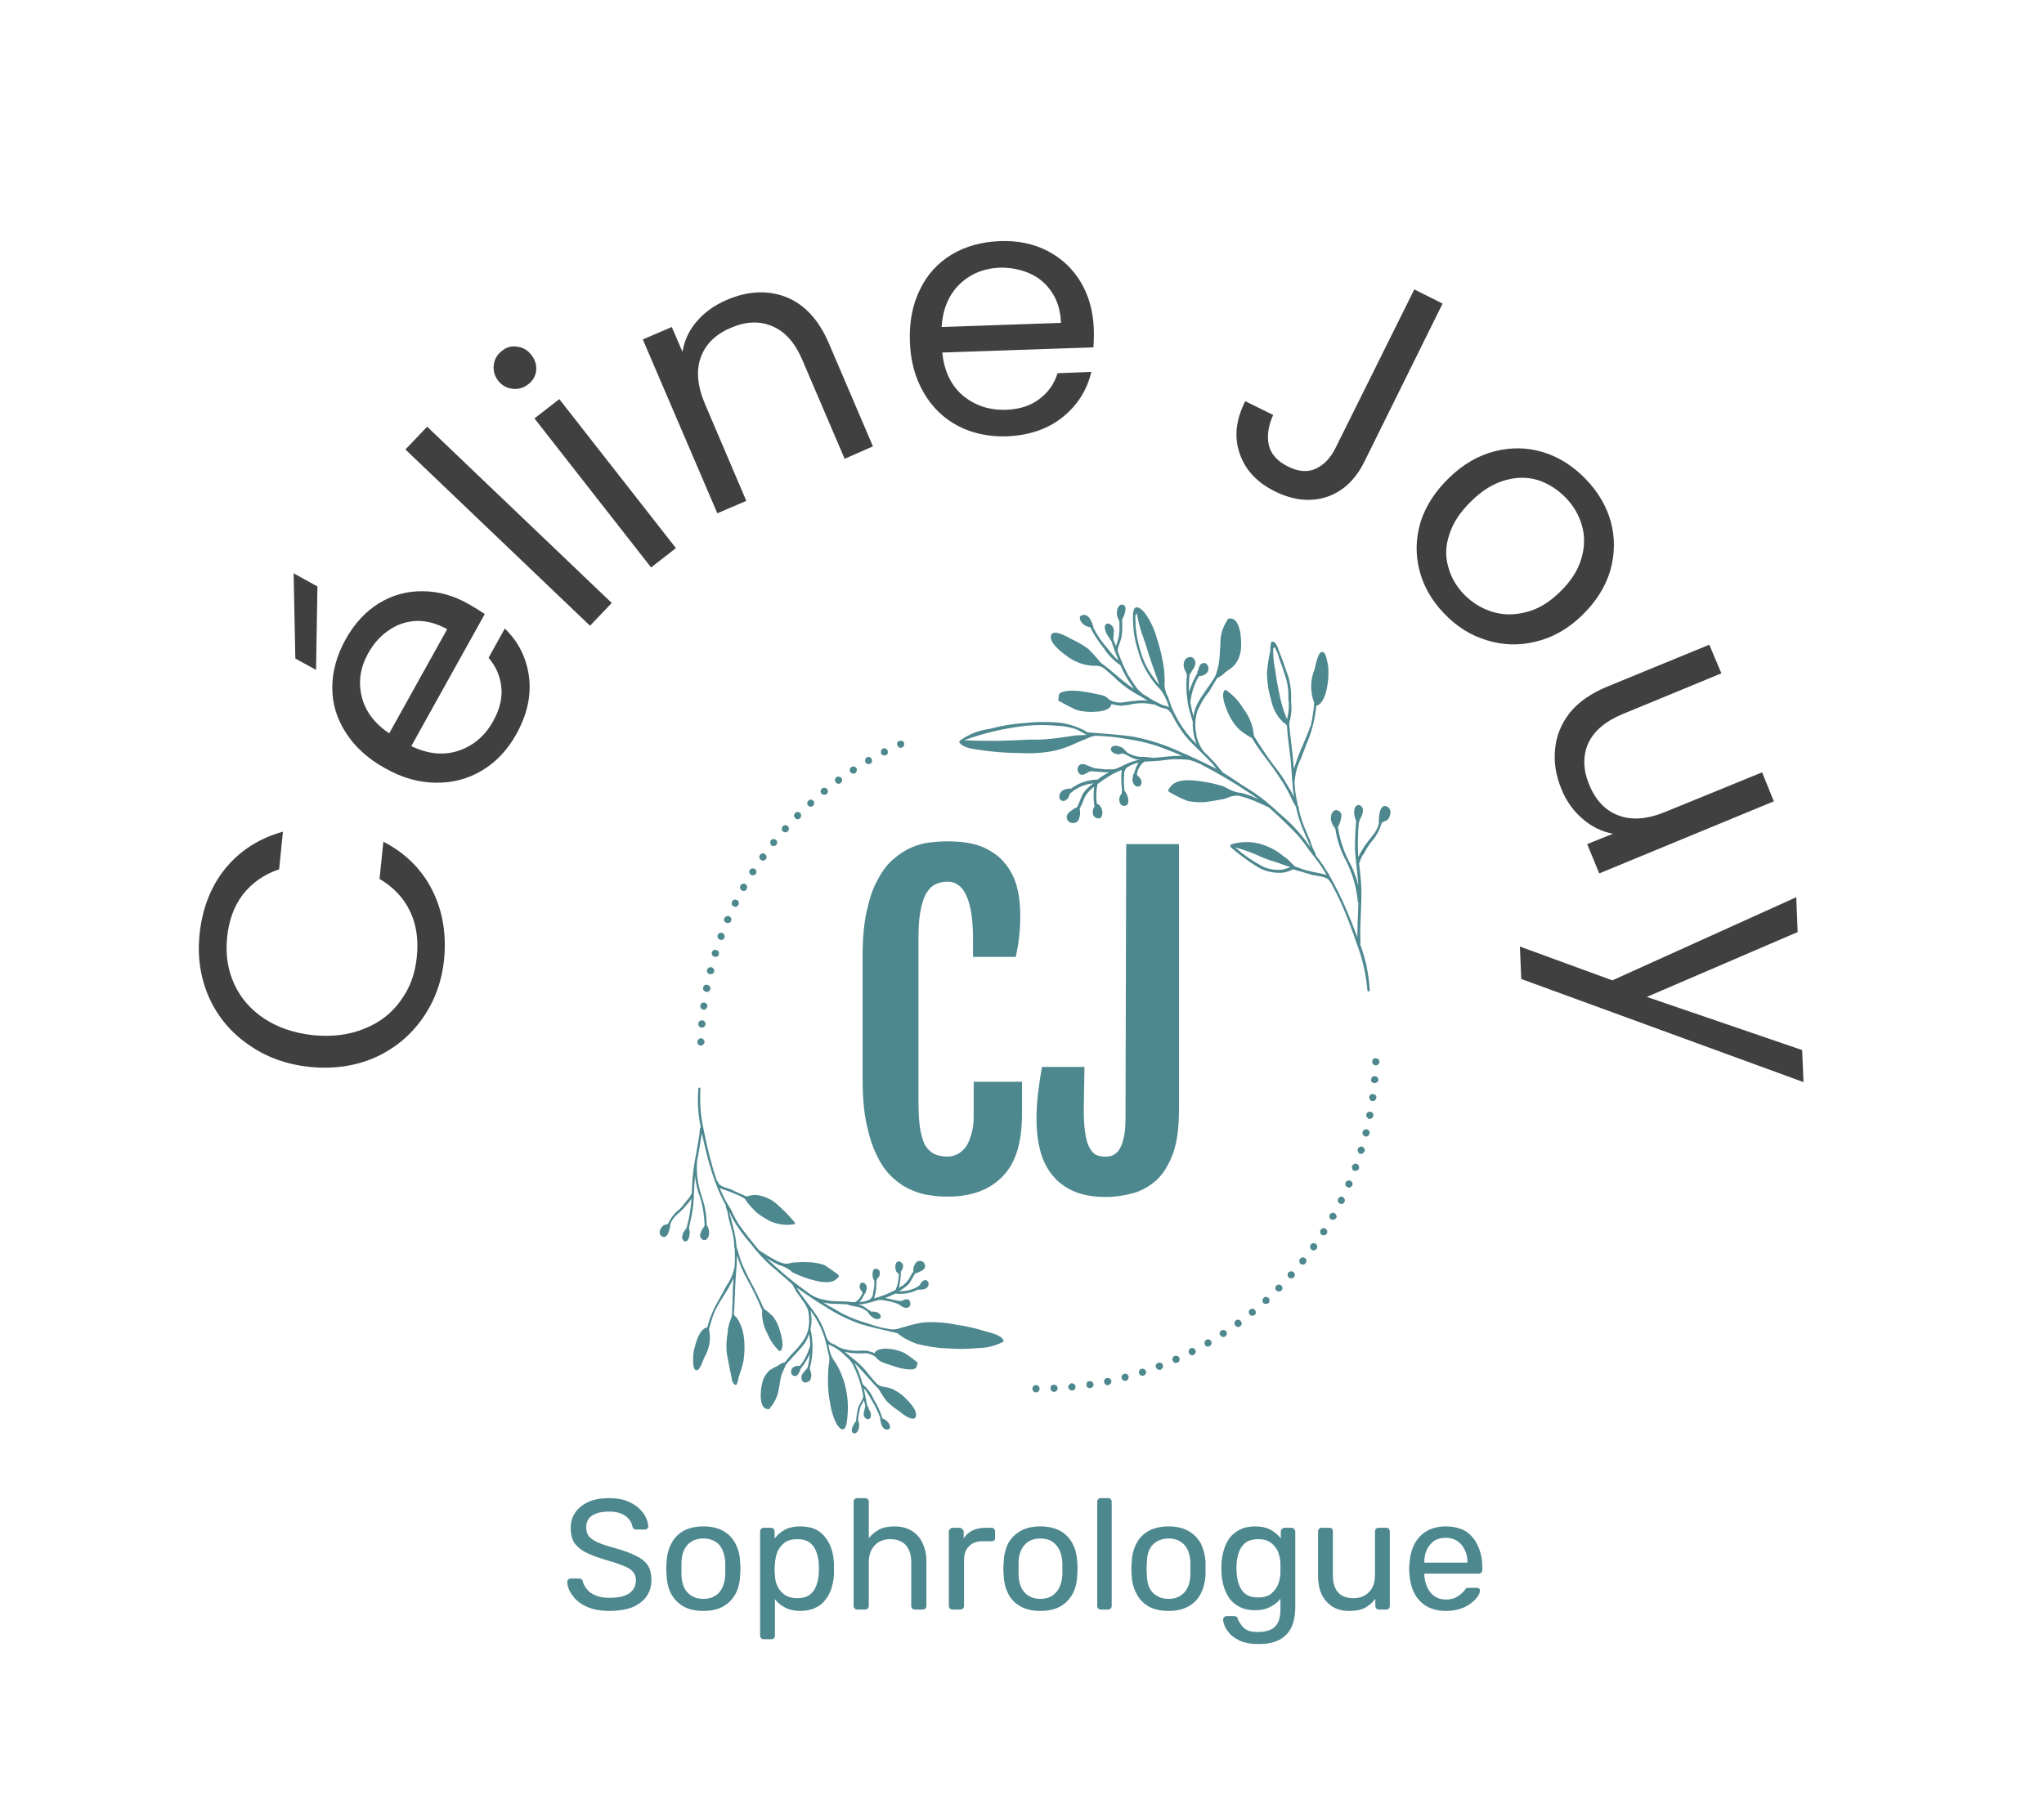 <svg xmlns="http://www.w3.org/2000/svg" xmlns:xlink="http://www.w3.org/1999/xlink" xmlns:svgjs="http://svgjs.dev/svgjs" viewBox="0 0 5.924 5.229"><g transform="matrix(1,0,0,1,2.971,4.343)"><g transform="matrix(1,0,0,1,0,0)"><path d=" M -2.25 -1.314 Q -2.327 -1.367 -2.365 -1.451 Q -2.402 -1.535 -2.393 -1.631 Q -2.382 -1.745 -2.319 -1.824 Q -2.255 -1.903 -2.151 -1.932 L -2.162 -1.823 Q -2.227 -1.801 -2.267 -1.75 Q -2.306 -1.699 -2.313 -1.623 Q -2.32 -1.551 -2.292 -1.49 Q -2.264 -1.429 -2.205 -1.39 Q -2.146 -1.351 -2.063 -1.342 Q -1.98 -1.334 -1.915 -1.361 Q -1.849 -1.387 -1.81 -1.442 Q -1.77 -1.496 -1.763 -1.569 Q -1.755 -1.644 -1.783 -1.702 Q -1.811 -1.76 -1.871 -1.795 L -1.86 -1.903 Q -1.765 -1.854 -1.719 -1.764 Q -1.673 -1.674 -1.684 -1.561 Q -1.694 -1.465 -1.747 -1.39 Q -1.8 -1.315 -1.885 -1.277 Q -1.97 -1.24 -2.072 -1.25 Q -2.173 -1.26 -2.25 -1.314 M -1.566 -2.563 L -1.779 -2.18 Q -1.706 -2.145 -1.641 -2.167 Q -1.577 -2.189 -1.542 -2.252 Q -1.513 -2.303 -1.518 -2.351 Q -1.523 -2.399 -1.555 -2.436 L -1.508 -2.521 Q -1.449 -2.464 -1.438 -2.382 Q -1.427 -2.3 -1.475 -2.214 Q -1.513 -2.146 -1.573 -2.11 Q -1.634 -2.073 -1.707 -2.074 Q -1.781 -2.074 -1.855 -2.116 Q -1.929 -2.157 -1.968 -2.218 Q -2.008 -2.279 -2.008 -2.349 Q -2.008 -2.42 -1.969 -2.49 Q -1.931 -2.558 -1.873 -2.594 Q -1.814 -2.63 -1.746 -2.629 Q -1.678 -2.629 -1.613 -2.592 Q -1.59 -2.579 -1.566 -2.563 M -1.764 -2.543 Q -1.808 -2.541 -1.844 -2.516 Q -1.881 -2.491 -1.904 -2.449 Q -1.938 -2.388 -1.923 -2.325 Q -1.908 -2.261 -1.843 -2.217 L -1.675 -2.519 Q -1.72 -2.544 -1.764 -2.543 M -2.051 -2.643 L -2.055 -2.401 L -2.115 -2.434 L -2.12 -2.681 L -2.051 -2.643 M -1.733 -3.106 L -1.198 -2.595 L -1.261 -2.529 L -1.796 -3.04 L -1.733 -3.106 M -1.486 -3.216 Q -1.511 -3.219 -1.527 -3.239 Q -1.543 -3.26 -1.54 -3.285 Q -1.537 -3.31 -1.516 -3.326 Q -1.497 -3.342 -1.472 -3.338 Q -1.447 -3.335 -1.431 -3.314 Q -1.415 -3.294 -1.417 -3.269 Q -1.42 -3.244 -1.44 -3.229 Q -1.46 -3.213 -1.486 -3.216 M -1.35 -3.186 L -1.012 -2.754 L -1.084 -2.698 L -1.422 -3.13 L -1.35 -3.186 M -0.693 -3.482 Q -0.612 -3.45 -0.568 -3.346 L -0.441 -3.049 L -0.523 -3.013 L -0.645 -3.298 Q -0.677 -3.374 -0.732 -3.397 Q -0.787 -3.421 -0.852 -3.393 Q -0.919 -3.365 -0.94 -3.307 Q -0.961 -3.249 -0.927 -3.17 L -0.808 -2.891 L -0.892 -2.855 L -1.108 -3.359 L -1.024 -3.395 L -0.993 -3.323 Q -0.985 -3.373 -0.951 -3.412 Q -0.917 -3.451 -0.866 -3.473 Q -0.774 -3.513 -0.693 -3.482 M 0.198 -3.336 L -0.24 -3.321 Q -0.232 -3.24 -0.18 -3.196 Q -0.128 -3.153 -0.056 -3.155 Q 0.003 -3.157 0.041 -3.186 Q 0.08 -3.215 0.094 -3.261 L 0.192 -3.265 Q 0.173 -3.185 0.108 -3.133 Q 0.044 -3.082 -0.054 -3.078 Q -0.132 -3.076 -0.194 -3.108 Q -0.257 -3.141 -0.294 -3.205 Q -0.331 -3.268 -0.334 -3.353 Q -0.337 -3.438 -0.305 -3.503 Q -0.274 -3.568 -0.213 -3.605 Q -0.153 -3.641 -0.073 -3.644 Q 0.005 -3.647 0.066 -3.615 Q 0.127 -3.583 0.162 -3.524 Q 0.196 -3.466 0.199 -3.391 Q 0.2 -3.365 0.198 -3.336 M 0.078 -3.495 Q 0.054 -3.532 0.014 -3.55 Q -0.026 -3.568 -0.074 -3.567 Q -0.143 -3.564 -0.19 -3.519 Q -0.237 -3.473 -0.242 -3.395 L 0.104 -3.407 Q 0.102 -3.459 0.078 -3.495 M 1.21 -3.463 L 0.982 -3.002 Q 0.943 -2.925 0.873 -2.902 Q 0.803 -2.88 0.725 -2.918 Q 0.646 -2.957 0.622 -3.028 Q 0.597 -3.099 0.638 -3.18 L 0.719 -3.14 Q 0.698 -3.094 0.706 -3.054 Q 0.715 -3.014 0.761 -2.991 Q 0.806 -2.968 0.842 -2.984 Q 0.878 -3.001 0.899 -3.043 L 1.128 -3.504 L 1.21 -3.463 M 1.143 -2.689 Q 1.125 -2.759 1.146 -2.829 Q 1.168 -2.899 1.229 -2.958 Q 1.29 -3.017 1.362 -3.035 Q 1.433 -3.053 1.502 -3.032 Q 1.57 -3.011 1.625 -2.954 Q 1.679 -2.898 1.698 -2.829 Q 1.716 -2.76 1.696 -2.689 Q 1.675 -2.618 1.614 -2.559 Q 1.553 -2.5 1.48 -2.483 Q 1.408 -2.465 1.338 -2.487 Q 1.268 -2.508 1.214 -2.565 Q 1.161 -2.62 1.143 -2.689 M 1.352 -2.57 Q 1.399 -2.555 1.45 -2.568 Q 1.502 -2.58 1.549 -2.626 Q 1.597 -2.672 1.612 -2.723 Q 1.627 -2.773 1.614 -2.819 Q 1.601 -2.865 1.567 -2.9 Q 1.532 -2.936 1.487 -2.951 Q 1.442 -2.965 1.392 -2.951 Q 1.341 -2.937 1.294 -2.891 Q 1.246 -2.845 1.23 -2.795 Q 1.213 -2.746 1.226 -2.701 Q 1.238 -2.655 1.272 -2.62 Q 1.306 -2.585 1.352 -2.57 M 2.17 -2.02 L 1.664 -1.811 L 1.629 -1.896 L 1.704 -1.926 Q 1.655 -1.935 1.616 -1.969 Q 1.576 -2.003 1.555 -2.054 Q 1.53 -2.114 1.536 -2.171 Q 1.541 -2.228 1.578 -2.276 Q 1.616 -2.323 1.686 -2.352 L 1.983 -2.474 L 2.018 -2.391 L 1.732 -2.273 Q 1.657 -2.242 1.632 -2.188 Q 1.608 -2.133 1.635 -2.068 Q 1.663 -2 1.72 -1.979 Q 1.778 -1.957 1.857 -1.99 L 2.136 -2.104 L 2.17 -2.02 M 2.256 -1.206 L 1.438 -1.505 L 1.434 -1.599 L 1.702 -1.501 L 2.235 -1.742 L 2.239 -1.641 L 1.802 -1.453 L 2.252 -1.299 L 2.256 -1.206" fill="#404040" fill-rule="nonzero"></path></g><g transform="matrix(1,0,0,1,0,0)"><path d=" M -1.204 0.327 Q -1.243 0.327 -1.27 0.315 Q -1.297 0.303 -1.311 0.283 Q -1.326 0.264 -1.327 0.243 Q -1.327 0.239 -1.324 0.236 Q -1.321 0.233 -1.317 0.233 L -1.293 0.233 Q -1.288 0.233 -1.285 0.236 Q -1.282 0.239 -1.282 0.242 Q -1.279 0.253 -1.27 0.264 Q -1.262 0.275 -1.245 0.282 Q -1.229 0.289 -1.204 0.289 Q -1.165 0.289 -1.146 0.275 Q -1.128 0.261 -1.128 0.238 Q -1.128 0.222 -1.138 0.212 Q -1.147 0.202 -1.167 0.195 Q -1.187 0.187 -1.219 0.178 Q -1.252 0.168 -1.274 0.157 Q -1.296 0.145 -1.307 0.129 Q -1.317 0.112 -1.317 0.086 Q -1.317 0.061 -1.304 0.042 Q -1.291 0.023 -1.266 0.011 Q -1.241 -1.1102230246251565e-16 -1.206 -1.1102230246251565e-16 Q -1.178 -1.1102230246251565e-16 -1.157 0.007 Q -1.136 0.015 -1.122 0.027 Q -1.107 0.04 -1.1 0.054 Q -1.093 0.069 -1.092 0.082 Q -1.092 0.085 -1.095 0.088 Q -1.097 0.091 -1.102 0.091 L -1.126 0.091 Q -1.129 0.091 -1.133 0.09 Q -1.136 0.088 -1.138 0.083 Q -1.141 0.064 -1.159 0.051 Q -1.177 0.039 -1.206 0.039 Q -1.236 0.039 -1.254 0.05 Q -1.272 0.061 -1.272 0.085 Q -1.272 0.101 -1.264 0.111 Q -1.255 0.121 -1.237 0.129 Q -1.218 0.137 -1.188 0.145 Q -1.152 0.155 -1.128 0.167 Q -1.105 0.178 -1.094 0.194 Q -1.083 0.211 -1.083 0.237 Q -1.083 0.265 -1.098 0.286 Q -1.113 0.306 -1.14 0.317 Q -1.167 0.327 -1.204 0.327 M -0.932 0.327 Q -0.967 0.327 -0.99 0.314 Q -1.013 0.301 -1.026 0.277 Q -1.038 0.254 -1.039 0.224 Q -1.04 0.216 -1.04 0.204 Q -1.04 0.192 -1.039 0.185 Q -1.038 0.155 -1.025 0.131 Q -1.013 0.108 -0.99 0.095 Q -0.967 0.082 -0.932 0.082 Q -0.898 0.082 -0.875 0.095 Q -0.852 0.108 -0.84 0.131 Q -0.827 0.155 -0.826 0.185 Q -0.825 0.192 -0.825 0.204 Q -0.825 0.216 -0.826 0.224 Q -0.827 0.254 -0.839 0.277 Q -0.852 0.301 -0.875 0.314 Q -0.898 0.327 -0.932 0.327 M -0.932 0.292 Q -0.904 0.292 -0.887 0.274 Q -0.871 0.256 -0.869 0.222 Q -0.869 0.215 -0.869 0.205 Q -0.869 0.194 -0.869 0.187 Q -0.871 0.153 -0.887 0.135 Q -0.904 0.117 -0.932 0.117 Q -0.961 0.117 -0.978 0.135 Q -0.995 0.153 -0.996 0.187 Q -0.996 0.194 -0.996 0.205 Q -0.996 0.215 -0.996 0.222 Q -0.995 0.256 -0.978 0.274 Q -0.961 0.292 -0.932 0.292 M -0.757 0.409 Q -0.762 0.409 -0.765 0.406 Q -0.768 0.403 -0.768 0.399 L -0.768 0.097 Q -0.768 0.092 -0.765 0.089 Q -0.762 0.086 -0.757 0.086 L -0.737 0.086 Q -0.732 0.086 -0.729 0.089 Q -0.726 0.092 -0.726 0.097 L -0.726 0.117 Q -0.715 0.102 -0.697 0.092 Q -0.679 0.082 -0.652 0.082 Q -0.626 0.082 -0.608 0.09 Q -0.59 0.099 -0.579 0.114 Q -0.567 0.129 -0.561 0.148 Q -0.555 0.167 -0.554 0.189 Q -0.554 0.196 -0.554 0.205 Q -0.554 0.213 -0.554 0.22 Q -0.555 0.241 -0.561 0.261 Q -0.567 0.28 -0.579 0.295 Q -0.59 0.31 -0.608 0.318 Q -0.626 0.327 -0.652 0.327 Q -0.678 0.327 -0.696 0.317 Q -0.714 0.308 -0.725 0.293 L -0.725 0.399 Q -0.725 0.403 -0.728 0.406 Q -0.731 0.409 -0.735 0.409 L -0.757 0.409 M -0.661 0.29 Q -0.637 0.29 -0.624 0.28 Q -0.611 0.27 -0.605 0.253 Q -0.599 0.237 -0.598 0.218 Q -0.597 0.205 -0.598 0.191 Q -0.599 0.172 -0.605 0.156 Q -0.611 0.139 -0.624 0.129 Q -0.637 0.119 -0.661 0.119 Q -0.683 0.119 -0.697 0.129 Q -0.711 0.14 -0.718 0.156 Q -0.724 0.172 -0.725 0.189 Q -0.726 0.196 -0.726 0.206 Q -0.726 0.216 -0.725 0.224 Q -0.725 0.24 -0.718 0.255 Q -0.711 0.27 -0.697 0.28 Q -0.682 0.29 -0.661 0.29 M -0.487 0.323 Q -0.491 0.323 -0.494 0.32 Q -0.497 0.317 -0.497 0.312 L -0.497 0.01 Q -0.497 0.006 -0.494 0.003 Q -0.491 -1.1102230246251565e-16 -0.487 -1.1102230246251565e-16 L -0.464 -1.1102230246251565e-16 Q -0.459 -1.1102230246251565e-16 -0.456 0.003 Q -0.453 0.006 -0.453 0.01 L -0.453 0.116 Q -0.441 0.101 -0.423 0.091 Q -0.406 0.082 -0.378 0.082 Q -0.349 0.082 -0.328 0.095 Q -0.307 0.108 -0.297 0.131 Q -0.286 0.154 -0.286 0.184 L -0.286 0.312 Q -0.286 0.317 -0.289 0.32 Q -0.292 0.323 -0.297 0.323 L -0.319 0.323 Q -0.324 0.323 -0.327 0.32 Q -0.33 0.317 -0.33 0.312 L -0.33 0.186 Q -0.33 0.155 -0.345 0.137 Q -0.361 0.119 -0.391 0.119 Q -0.419 0.119 -0.436 0.137 Q -0.453 0.155 -0.453 0.186 L -0.453 0.312 Q -0.453 0.317 -0.456 0.32 Q -0.459 0.323 -0.464 0.323 L -0.487 0.323 M -0.21 0.323 Q -0.215 0.323 -0.218 0.32 Q -0.221 0.317 -0.221 0.312 L -0.221 0.097 Q -0.221 0.093 -0.218 0.09 Q -0.215 0.086 -0.21 0.086 L -0.189 0.086 Q -0.185 0.086 -0.182 0.09 Q -0.178 0.093 -0.178 0.097 L -0.178 0.117 Q -0.169 0.102 -0.153 0.094 Q -0.137 0.086 -0.115 0.086 L -0.097 0.086 Q -0.092 0.086 -0.09 0.089 Q -0.087 0.092 -0.087 0.097 L -0.087 0.115 Q -0.087 0.12 -0.09 0.123 Q -0.092 0.125 -0.097 0.125 L -0.124 0.125 Q -0.149 0.125 -0.163 0.14 Q -0.177 0.154 -0.177 0.179 L -0.177 0.312 Q -0.177 0.317 -0.18 0.32 Q -0.183 0.323 -0.188 0.323 L -0.21 0.323 M 0.044 0.327 Q 0.01 0.327 -0.013 0.314 Q -0.037 0.301 -0.049 0.277 Q -0.061 0.254 -0.062 0.224 Q -0.063 0.216 -0.063 0.204 Q -0.063 0.192 -0.062 0.185 Q -0.061 0.155 -0.049 0.131 Q -0.036 0.108 -0.013 0.095 Q 0.01 0.082 0.044 0.082 Q 0.078 0.082 0.102 0.095 Q 0.125 0.108 0.137 0.131 Q 0.15 0.155 0.151 0.185 Q 0.152 0.192 0.152 0.204 Q 0.152 0.216 0.151 0.224 Q 0.15 0.254 0.138 0.277 Q 0.125 0.301 0.102 0.314 Q 0.079 0.327 0.044 0.327 M 0.044 0.292 Q 0.073 0.292 0.089 0.274 Q 0.106 0.256 0.108 0.222 Q 0.108 0.215 0.108 0.205 Q 0.108 0.194 0.108 0.187 Q 0.106 0.153 0.089 0.135 Q 0.073 0.117 0.044 0.117 Q 0.016 0.117 -0.001 0.135 Q -0.018 0.153 -0.019 0.187 Q -0.019 0.194 -0.019 0.205 Q -0.019 0.215 -0.019 0.222 Q -0.018 0.256 -0.001 0.274 Q 0.016 0.292 0.044 0.292 M 0.219 0.323 Q 0.215 0.323 0.212 0.32 Q 0.209 0.317 0.209 0.312 L 0.209 0.01 Q 0.209 0.006 0.212 0.003 Q 0.215 -1.1102230246251565e-16 0.219 -1.1102230246251565e-16 L 0.241 -1.1102230246251565e-16 Q 0.246 -1.1102230246251565e-16 0.248 0.003 Q 0.251 0.006 0.251 0.01 L 0.251 0.312 Q 0.251 0.317 0.248 0.32 Q 0.246 0.323 0.241 0.323 L 0.219 0.323 M 0.416 0.327 Q 0.381 0.327 0.358 0.314 Q 0.335 0.301 0.323 0.277 Q 0.31 0.254 0.309 0.224 Q 0.308 0.216 0.308 0.204 Q 0.308 0.192 0.309 0.185 Q 0.31 0.155 0.323 0.131 Q 0.335 0.108 0.358 0.095 Q 0.382 0.082 0.416 0.082 Q 0.45 0.082 0.473 0.095 Q 0.496 0.108 0.509 0.131 Q 0.521 0.155 0.523 0.185 Q 0.523 0.192 0.523 0.204 Q 0.523 0.216 0.523 0.224 Q 0.521 0.254 0.509 0.277 Q 0.497 0.301 0.473 0.314 Q 0.45 0.327 0.416 0.327 M 0.416 0.292 Q 0.444 0.292 0.461 0.274 Q 0.478 0.256 0.479 0.222 Q 0.479 0.215 0.479 0.205 Q 0.479 0.194 0.479 0.187 Q 0.478 0.153 0.461 0.135 Q 0.444 0.117 0.416 0.117 Q 0.388 0.117 0.37 0.135 Q 0.353 0.153 0.353 0.187 Q 0.352 0.194 0.352 0.205 Q 0.352 0.215 0.353 0.222 Q 0.353 0.256 0.37 0.274 Q 0.388 0.292 0.416 0.292 M 0.677 0.423 Q 0.646 0.423 0.626 0.415 Q 0.606 0.406 0.595 0.395 Q 0.584 0.383 0.579 0.372 Q 0.574 0.36 0.574 0.353 Q 0.573 0.349 0.577 0.345 Q 0.58 0.342 0.584 0.342 L 0.606 0.342 Q 0.61 0.342 0.613 0.344 Q 0.616 0.346 0.617 0.352 Q 0.62 0.359 0.626 0.367 Q 0.631 0.375 0.642 0.382 Q 0.654 0.388 0.674 0.388 Q 0.696 0.388 0.71 0.382 Q 0.725 0.376 0.732 0.362 Q 0.74 0.348 0.74 0.323 L 0.74 0.292 Q 0.729 0.306 0.711 0.315 Q 0.693 0.325 0.667 0.325 Q 0.641 0.325 0.623 0.316 Q 0.605 0.307 0.593 0.292 Q 0.582 0.276 0.576 0.257 Q 0.57 0.237 0.569 0.216 Q 0.569 0.203 0.569 0.191 Q 0.57 0.17 0.576 0.15 Q 0.582 0.13 0.593 0.115 Q 0.605 0.1 0.623 0.091 Q 0.641 0.082 0.667 0.082 Q 0.694 0.082 0.712 0.092 Q 0.73 0.102 0.741 0.117 L 0.741 0.097 Q 0.741 0.093 0.744 0.09 Q 0.747 0.086 0.752 0.086 L 0.772 0.086 Q 0.777 0.086 0.78 0.09 Q 0.783 0.093 0.783 0.097 L 0.783 0.318 Q 0.783 0.348 0.773 0.372 Q 0.763 0.395 0.74 0.409 Q 0.716 0.423 0.677 0.423 M 0.676 0.288 Q 0.698 0.288 0.712 0.278 Q 0.726 0.267 0.733 0.251 Q 0.739 0.235 0.74 0.219 Q 0.74 0.213 0.74 0.203 Q 0.74 0.194 0.74 0.188 Q 0.739 0.171 0.733 0.155 Q 0.726 0.14 0.712 0.129 Q 0.698 0.119 0.676 0.119 Q 0.653 0.119 0.639 0.129 Q 0.626 0.139 0.62 0.156 Q 0.614 0.172 0.613 0.191 Q 0.612 0.203 0.613 0.215 Q 0.614 0.235 0.62 0.251 Q 0.626 0.268 0.639 0.278 Q 0.653 0.288 0.676 0.288 M 0.939 0.327 Q 0.91 0.327 0.89 0.314 Q 0.87 0.301 0.859 0.278 Q 0.849 0.255 0.849 0.225 L 0.849 0.097 Q 0.849 0.092 0.852 0.089 Q 0.855 0.086 0.859 0.086 L 0.882 0.086 Q 0.887 0.086 0.89 0.089 Q 0.892 0.092 0.892 0.097 L 0.892 0.223 Q 0.892 0.29 0.952 0.29 Q 0.98 0.29 0.997 0.272 Q 1.014 0.255 1.014 0.223 L 1.014 0.097 Q 1.014 0.092 1.017 0.089 Q 1.02 0.086 1.024 0.086 L 1.047 0.086 Q 1.052 0.086 1.054 0.089 Q 1.057 0.092 1.057 0.097 L 1.057 0.312 Q 1.057 0.317 1.054 0.32 Q 1.052 0.323 1.047 0.323 L 1.026 0.323 Q 1.021 0.323 1.018 0.32 Q 1.015 0.317 1.015 0.312 L 1.015 0.292 Q 1.003 0.308 0.985 0.318 Q 0.968 0.327 0.939 0.327 M 1.219 0.327 Q 1.172 0.327 1.144 0.298 Q 1.117 0.27 1.114 0.22 Q 1.113 0.214 1.113 0.204 Q 1.113 0.195 1.114 0.189 Q 1.116 0.157 1.129 0.132 Q 1.142 0.108 1.165 0.095 Q 1.188 0.082 1.219 0.082 Q 1.253 0.082 1.277 0.096 Q 1.3 0.111 1.312 0.138 Q 1.325 0.165 1.325 0.2 L 1.325 0.208 Q 1.325 0.213 1.322 0.216 Q 1.319 0.219 1.314 0.219 L 1.157 0.219 Q 1.157 0.219 1.157 0.22 Q 1.157 0.222 1.157 0.223 Q 1.158 0.241 1.165 0.257 Q 1.172 0.274 1.186 0.284 Q 1.2 0.294 1.219 0.294 Q 1.235 0.294 1.246 0.289 Q 1.257 0.284 1.264 0.277 Q 1.271 0.271 1.273 0.268 Q 1.277 0.262 1.279 0.261 Q 1.282 0.26 1.287 0.26 L 1.309 0.26 Q 1.313 0.26 1.316 0.262 Q 1.319 0.265 1.318 0.27 Q 1.318 0.276 1.311 0.286 Q 1.304 0.296 1.292 0.305 Q 1.279 0.315 1.261 0.321 Q 1.242 0.327 1.219 0.327 M 1.157 0.187 L 1.282 0.187 L 1.282 0.186 Q 1.282 0.165 1.274 0.15 Q 1.267 0.134 1.252 0.124 Q 1.238 0.115 1.219 0.115 Q 1.199 0.115 1.185 0.124 Q 1.172 0.134 1.164 0.15 Q 1.157 0.165 1.157 0.186 L 1.157 0.187" fill="#4e888f" fill-rule="nonzero"></path></g><g transform="matrix(1,0,0,1,0,0)"><g clip-path="url(#SvgjsClipPath1011)"><g clip-path="url(#SvgjsClipPath10025dd70a31-9766-48df-b3f0-9fb1f69fa52f)"><path d=" M -0.94 -1.312 C -0.943 -1.312 -0.945 -1.313 -0.947 -1.315 C -0.949 -1.317 -0.95 -1.32 -0.95 -1.323 C -0.95 -1.328 -0.945 -1.333 -0.939 -1.333 C -0.938 -1.333 -0.936 -1.333 -0.935 -1.332 C -0.931 -1.33 -0.929 -1.326 -0.929 -1.322 C -0.93 -1.317 -0.934 -1.312 -0.94 -1.312 Z M -0.938 -1.364 C -0.939 -1.364 -0.94 -1.365 -0.942 -1.365 C -0.943 -1.366 -0.944 -1.367 -0.945 -1.368 C -0.946 -1.369 -0.946 -1.37 -0.947 -1.371 C -0.947 -1.373 -0.947 -1.374 -0.947 -1.375 C -0.947 -1.381 -0.942 -1.386 -0.936 -1.385 C -0.93 -1.385 -0.926 -1.38 -0.926 -1.374 C -0.927 -1.368 -0.931 -1.364 -0.937 -1.364 L -0.938 -1.364 Z M -0.932 -1.416 C -0.935 -1.416 -0.938 -1.418 -0.939 -1.42 C -0.942 -1.423 -0.942 -1.428 -0.94 -1.432 C -0.939 -1.433 -0.939 -1.434 -0.937 -1.435 C -0.935 -1.436 -0.932 -1.437 -0.93 -1.437 C -0.928 -1.436 -0.927 -1.436 -0.926 -1.435 C -0.923 -1.434 -0.922 -1.432 -0.921 -1.429 C -0.921 -1.428 -0.921 -1.426 -0.921 -1.425 C -0.922 -1.42 -0.926 -1.416 -0.931 -1.416 Z M -0.925 -1.468 C -0.928 -1.468 -0.931 -1.471 -0.933 -1.474 C -0.934 -1.478 -0.933 -1.482 -0.931 -1.485 C -0.928 -1.488 -0.925 -1.489 -0.921 -1.488 C -0.915 -1.487 -0.911 -1.481 -0.912 -1.476 C -0.913 -1.471 -0.918 -1.467 -0.923 -1.467 C -0.923 -1.467 -0.924 -1.467 -0.924 -1.467 C -0.924 -1.468 -0.924 -1.468 -0.925 -1.468 Z M -0.914 -1.519 C -0.92 -1.52 -0.923 -1.526 -0.922 -1.531 C -0.92 -1.537 -0.915 -1.54 -0.909 -1.539 C -0.903 -1.537 -0.9 -1.532 -0.901 -1.526 C -0.902 -1.524 -0.903 -1.522 -0.905 -1.521 C -0.907 -1.519 -0.909 -1.519 -0.911 -1.519 Z M -0.9 -1.569 C -0.903 -1.57 -0.905 -1.572 -0.907 -1.574 C -0.907 -1.575 -0.908 -1.576 -0.908 -1.578 C -0.908 -1.579 -0.908 -1.581 -0.908 -1.582 L -0.908 -1.582 C -0.906 -1.588 -0.9 -1.591 -0.895 -1.589 C -0.892 -1.588 -0.89 -1.587 -0.888 -1.584 C -0.887 -1.582 -0.887 -1.579 -0.888 -1.576 L -0.887 -1.576 C -0.888 -1.574 -0.889 -1.572 -0.891 -1.571 C -0.893 -1.57 -0.895 -1.569 -0.897 -1.569 C -0.898 -1.569 -0.9 -1.569 -0.901 -1.569 Z M -0.885 -1.619 C -0.89 -1.621 -0.893 -1.627 -0.891 -1.632 C -0.89 -1.636 -0.886 -1.639 -0.881 -1.639 C -0.878 -1.639 -0.875 -1.638 -0.873 -1.635 C -0.871 -1.632 -0.87 -1.628 -0.871 -1.625 C -0.872 -1.623 -0.873 -1.621 -0.875 -1.62 C -0.877 -1.619 -0.879 -1.618 -0.881 -1.618 C -0.882 -1.618 -0.884 -1.619 -0.885 -1.619 Z M -0.866 -1.668 C -0.868 -1.669 -0.871 -1.671 -0.872 -1.673 C -0.873 -1.676 -0.873 -1.679 -0.872 -1.681 C -0.869 -1.686 -0.863 -1.689 -0.858 -1.687 C -0.855 -1.686 -0.853 -1.684 -0.852 -1.681 C -0.852 -1.68 -0.851 -1.679 -0.851 -1.677 C -0.851 -1.676 -0.852 -1.675 -0.852 -1.673 C -0.854 -1.669 -0.857 -1.667 -0.862 -1.667 C -0.863 -1.667 -0.865 -1.667 -0.866 -1.668 Z M -0.844 -1.715 C -0.846 -1.716 -0.847 -1.717 -0.848 -1.718 C -0.849 -1.719 -0.85 -1.72 -0.85 -1.721 C -0.85 -1.723 -0.851 -1.724 -0.85 -1.725 C -0.85 -1.727 -0.85 -1.728 -0.849 -1.729 C -0.849 -1.731 -0.848 -1.732 -0.847 -1.733 C -0.846 -1.733 -0.845 -1.734 -0.843 -1.735 C -0.841 -1.736 -0.838 -1.735 -0.836 -1.734 C -0.834 -1.733 -0.833 -1.733 -0.832 -1.732 C -0.83 -1.729 -0.829 -1.727 -0.83 -1.724 C -0.83 -1.722 -0.83 -1.721 -0.831 -1.72 C -0.833 -1.716 -0.836 -1.714 -0.84 -1.714 C -0.842 -1.714 -0.843 -1.715 -0.844 -1.715 Z M -0.821 -1.762 C -0.823 -1.763 -0.825 -1.765 -0.826 -1.768 C -0.827 -1.771 -0.826 -1.773 -0.825 -1.776 C -0.822 -1.781 -0.816 -1.783 -0.81 -1.78 C -0.806 -1.777 -0.804 -1.771 -0.807 -1.766 C -0.808 -1.762 -0.812 -1.76 -0.816 -1.76 C -0.817 -1.76 -0.819 -1.761 -0.821 -1.762 Z M -0.795 -1.807 C -0.799 -1.81 -0.801 -1.816 -0.798 -1.821 C -0.794 -1.826 -0.788 -1.827 -0.783 -1.824 C -0.78 -1.822 -0.778 -1.818 -0.779 -1.814 C -0.779 -1.812 -0.779 -1.811 -0.78 -1.81 L -0.78 -1.81 C -0.781 -1.809 -0.782 -1.808 -0.784 -1.807 C -0.787 -1.805 -0.791 -1.805 -0.795 -1.807 Z M -0.766 -1.85 C -0.767 -1.851 -0.768 -1.852 -0.769 -1.853 C -0.769 -1.854 -0.77 -1.856 -0.77 -1.857 C -0.771 -1.86 -0.77 -1.862 -0.768 -1.865 C -0.768 -1.866 -0.767 -1.867 -0.766 -1.867 C -0.763 -1.869 -0.76 -1.87 -0.758 -1.869 C -0.756 -1.869 -0.755 -1.868 -0.754 -1.867 C -0.749 -1.864 -0.748 -1.857 -0.751 -1.853 C -0.752 -1.851 -0.753 -1.85 -0.755 -1.85 C -0.756 -1.849 -0.758 -1.848 -0.76 -1.848 C -0.762 -1.848 -0.764 -1.849 -0.766 -1.851 Z M -0.735 -1.892 C -0.739 -1.896 -0.74 -1.903 -0.737 -1.907 C -0.733 -1.911 -0.727 -1.912 -0.722 -1.908 C -0.718 -1.905 -0.717 -1.899 -0.721 -1.894 C -0.724 -1.89 -0.731 -1.889 -0.735 -1.892 Z M -0.702 -1.933 C -0.704 -1.934 -0.705 -1.937 -0.705 -1.94 C -0.705 -1.941 -0.705 -1.943 -0.705 -1.944 C -0.704 -1.945 -0.703 -1.946 -0.703 -1.947 C -0.702 -1.948 -0.701 -1.949 -0.699 -1.95 C -0.698 -1.95 -0.697 -1.951 -0.695 -1.951 C -0.694 -1.951 -0.693 -1.951 -0.691 -1.95 C -0.69 -1.95 -0.689 -1.949 -0.688 -1.948 C -0.684 -1.945 -0.683 -1.938 -0.687 -1.934 C -0.689 -1.931 -0.692 -1.93 -0.695 -1.93 C -0.697 -1.93 -0.7 -1.931 -0.702 -1.933 Z M -0.666 -1.971 C -0.668 -1.973 -0.67 -1.976 -0.67 -1.979 C -0.67 -1.981 -0.668 -1.984 -0.666 -1.986 L -0.667 -1.986 C -0.664 -1.989 -0.659 -1.99 -0.655 -1.988 C -0.654 -1.988 -0.653 -1.987 -0.652 -1.986 C -0.648 -1.982 -0.648 -1.976 -0.652 -1.971 C -0.654 -1.969 -0.656 -1.968 -0.659 -1.968 C -0.662 -1.968 -0.664 -1.969 -0.666 -1.971 Z M -0.629 -2.008 C -0.633 -2.012 -0.632 -2.018 -0.628 -2.022 C -0.624 -2.026 -0.618 -2.026 -0.614 -2.022 C -0.612 -2.02 -0.611 -2.017 -0.611 -2.015 C -0.611 -2.013 -0.611 -2.012 -0.612 -2.011 C -0.614 -2.007 -0.618 -2.004 -0.622 -2.004 C -0.625 -2.005 -0.627 -2.006 -0.629 -2.008 Z M -0.59 -2.042 C -0.594 -2.047 -0.593 -2.053 -0.589 -2.057 C -0.588 -2.058 -0.586 -2.059 -0.585 -2.059 C -0.584 -2.059 -0.582 -2.06 -0.581 -2.059 C -0.578 -2.059 -0.576 -2.058 -0.574 -2.056 C -0.57 -2.051 -0.571 -2.045 -0.575 -2.041 C -0.577 -2.039 -0.58 -2.039 -0.582 -2.039 C -0.585 -2.039 -0.588 -2.04 -0.59 -2.042 Z M -0.549 -2.075 C -0.552 -2.08 -0.552 -2.086 -0.547 -2.09 C -0.542 -2.093 -0.536 -2.092 -0.532 -2.087 C -0.529 -2.083 -0.53 -2.076 -0.535 -2.073 C -0.536 -2.072 -0.537 -2.071 -0.538 -2.071 C -0.538 -2.071 -0.54 -2.071 -0.541 -2.071 C -0.542 -2.071 -0.544 -2.071 -0.545 -2.072 C -0.547 -2.072 -0.548 -2.074 -0.549 -2.075 Z M -0.507 -2.105 C -0.509 -2.109 -0.509 -2.113 -0.506 -2.117 C -0.506 -2.118 -0.505 -2.119 -0.503 -2.119 C -0.501 -2.121 -0.498 -2.121 -0.496 -2.121 C -0.494 -2.121 -0.493 -2.12 -0.492 -2.119 C -0.491 -2.119 -0.49 -2.118 -0.489 -2.117 C -0.486 -2.112 -0.488 -2.105 -0.492 -2.102 C -0.494 -2.101 -0.496 -2.1 -0.498 -2.1 C -0.5 -2.1 -0.502 -2.101 -0.503 -2.102 C -0.505 -2.103 -0.506 -2.104 -0.507 -2.105 Z M -0.463 -2.133 C -0.464 -2.136 -0.464 -2.139 -0.463 -2.143 C -0.461 -2.146 -0.458 -2.148 -0.455 -2.149 C -0.452 -2.149 -0.448 -2.148 -0.446 -2.145 C -0.444 -2.142 -0.443 -2.139 -0.444 -2.135 C -0.444 -2.133 -0.446 -2.131 -0.448 -2.129 C -0.45 -2.128 -0.452 -2.128 -0.454 -2.128 C -0.457 -2.128 -0.461 -2.13 -0.463 -2.133 Z M -0.417 -2.158 C -0.418 -2.16 -0.418 -2.161 -0.418 -2.162 C -0.418 -2.165 -0.417 -2.168 -0.416 -2.17 C -0.415 -2.171 -0.414 -2.172 -0.412 -2.173 L -0.413 -2.173 C -0.409 -2.175 -0.404 -2.174 -0.401 -2.171 C -0.399 -2.169 -0.398 -2.167 -0.398 -2.164 C -0.397 -2.163 -0.398 -2.161 -0.398 -2.16 C -0.398 -2.159 -0.399 -2.157 -0.4 -2.156 C -0.401 -2.155 -0.402 -2.154 -0.403 -2.154 C -0.404 -2.153 -0.406 -2.153 -0.408 -2.153 C -0.412 -2.153 -0.415 -2.155 -0.417 -2.158 Z M -0.37 -2.182 C -0.371 -2.184 -0.371 -2.187 -0.371 -2.189 C -0.37 -2.192 -0.368 -2.194 -0.365 -2.195 C -0.36 -2.197 -0.353 -2.195 -0.351 -2.19 C -0.349 -2.185 -0.351 -2.179 -0.356 -2.176 L -0.357 -2.176 C -0.358 -2.176 -0.359 -2.175 -0.36 -2.175 C -0.365 -2.175 -0.369 -2.178 -0.37 -2.182 Z" fill="#4e888f" transform="matrix(1,0,0,1,0,0)" fill-rule="nonzero"></path></g><g clip-path="url(#SvgjsClipPath10025dd70a31-9766-48df-b3f0-9fb1f69fa52f)"><path d=" M 0.021 -0.317 C 0.021 -0.319 0.021 -0.32 0.022 -0.321 C 0.023 -0.325 0.026 -0.327 0.03 -0.328 C 0.033 -0.328 0.037 -0.327 0.039 -0.325 C 0.041 -0.323 0.042 -0.32 0.042 -0.317 C 0.042 -0.314 0.04 -0.31 0.037 -0.308 C 0.034 -0.306 0.03 -0.306 0.026 -0.308 C 0.023 -0.31 0.021 -0.314 0.021 -0.317 Z M 0.074 -0.318 C 0.073 -0.321 0.074 -0.324 0.076 -0.326 C 0.077 -0.327 0.078 -0.327 0.079 -0.328 C 0.081 -0.329 0.082 -0.329 0.084 -0.329 C 0.086 -0.329 0.089 -0.328 0.091 -0.326 C 0.093 -0.324 0.094 -0.322 0.094 -0.319 C 0.095 -0.316 0.094 -0.314 0.092 -0.312 C 0.09 -0.31 0.087 -0.308 0.085 -0.308 L 0.084 -0.308 C 0.083 -0.308 0.081 -0.308 0.08 -0.309 C 0.079 -0.309 0.078 -0.31 0.077 -0.311 C 0.076 -0.312 0.075 -0.313 0.074 -0.314 C 0.074 -0.315 0.074 -0.317 0.074 -0.318 Z M 0.125 -0.321 C 0.125 -0.323 0.125 -0.324 0.126 -0.325 C 0.126 -0.327 0.127 -0.328 0.128 -0.329 C 0.129 -0.33 0.13 -0.331 0.131 -0.331 C 0.132 -0.332 0.133 -0.333 0.135 -0.333 C 0.138 -0.333 0.14 -0.332 0.143 -0.33 C 0.144 -0.329 0.145 -0.328 0.145 -0.327 C 0.146 -0.326 0.146 -0.325 0.146 -0.323 C 0.147 -0.318 0.143 -0.313 0.137 -0.312 L 0.136 -0.312 C 0.133 -0.312 0.131 -0.313 0.129 -0.315 C 0.127 -0.316 0.126 -0.319 0.125 -0.321 Z M 0.178 -0.327 C 0.177 -0.332 0.179 -0.336 0.182 -0.338 C 0.183 -0.338 0.185 -0.339 0.186 -0.339 C 0.192 -0.34 0.197 -0.336 0.198 -0.331 C 0.199 -0.328 0.198 -0.325 0.196 -0.323 C 0.195 -0.322 0.194 -0.321 0.193 -0.32 C 0.192 -0.319 0.191 -0.319 0.189 -0.319 L 0.188 -0.319 C 0.183 -0.318 0.178 -0.322 0.178 -0.327 Z M 0.229 -0.336 C 0.228 -0.338 0.229 -0.341 0.23 -0.344 C 0.232 -0.346 0.234 -0.348 0.237 -0.348 C 0.24 -0.349 0.242 -0.348 0.245 -0.347 C 0.247 -0.345 0.249 -0.343 0.25 -0.341 C 0.25 -0.339 0.25 -0.338 0.25 -0.336 C 0.249 -0.335 0.249 -0.334 0.248 -0.332 C 0.247 -0.331 0.246 -0.33 0.245 -0.33 C 0.244 -0.329 0.243 -0.328 0.241 -0.328 C 0.241 -0.328 0.24 -0.327 0.239 -0.327 C 0.234 -0.328 0.23 -0.331 0.229 -0.336 Z M 0.28 -0.347 C 0.278 -0.353 0.282 -0.359 0.287 -0.36 C 0.289 -0.361 0.29 -0.361 0.291 -0.361 C 0.293 -0.361 0.294 -0.36 0.295 -0.359 C 0.296 -0.359 0.297 -0.358 0.298 -0.357 C 0.299 -0.356 0.299 -0.354 0.3 -0.353 C 0.301 -0.348 0.298 -0.342 0.293 -0.34 L 0.29 -0.34 C 0.285 -0.34 0.281 -0.343 0.28 -0.347 Z M 0.33 -0.362 C 0.329 -0.365 0.33 -0.367 0.331 -0.37 C 0.332 -0.372 0.334 -0.374 0.337 -0.375 C 0.342 -0.376 0.348 -0.374 0.35 -0.368 C 0.35 -0.367 0.351 -0.365 0.351 -0.364 C 0.35 -0.36 0.347 -0.356 0.343 -0.355 C 0.342 -0.355 0.341 -0.354 0.34 -0.355 C 0.336 -0.354 0.331 -0.358 0.33 -0.362 Z M 0.379 -0.379 C 0.378 -0.382 0.378 -0.386 0.38 -0.388 C 0.382 -0.391 0.386 -0.393 0.389 -0.393 C 0.392 -0.393 0.395 -0.392 0.397 -0.39 C 0.398 -0.388 0.398 -0.387 0.399 -0.386 C 0.399 -0.385 0.4 -0.383 0.4 -0.382 C 0.4 -0.381 0.399 -0.379 0.399 -0.378 C 0.398 -0.377 0.397 -0.376 0.396 -0.375 C 0.395 -0.374 0.394 -0.373 0.393 -0.372 C 0.39 -0.371 0.386 -0.372 0.383 -0.374 C 0.382 -0.375 0.38 -0.377 0.379 -0.379 Z M 0.428 -0.398 C 0.425 -0.403 0.428 -0.41 0.433 -0.412 C 0.438 -0.414 0.444 -0.412 0.447 -0.407 C 0.449 -0.401 0.447 -0.395 0.442 -0.393 C 0.44 -0.392 0.439 -0.392 0.438 -0.392 C 0.435 -0.392 0.433 -0.392 0.432 -0.393 C 0.43 -0.395 0.429 -0.396 0.428 -0.398 Z M 0.475 -0.42 C 0.473 -0.425 0.474 -0.431 0.479 -0.434 C 0.482 -0.435 0.485 -0.436 0.487 -0.435 C 0.493 -0.433 0.496 -0.427 0.494 -0.422 C 0.493 -0.419 0.492 -0.417 0.489 -0.416 L 0.489 -0.416 C 0.488 -0.415 0.486 -0.414 0.485 -0.414 C 0.481 -0.414 0.477 -0.416 0.475 -0.42 Z M 0.521 -0.444 C 0.521 -0.446 0.52 -0.447 0.52 -0.448 C 0.52 -0.45 0.52 -0.451 0.52 -0.452 C 0.521 -0.455 0.522 -0.457 0.525 -0.459 C 0.527 -0.46 0.53 -0.461 0.533 -0.46 C 0.536 -0.459 0.538 -0.457 0.539 -0.455 C 0.542 -0.45 0.54 -0.444 0.535 -0.441 C 0.534 -0.44 0.532 -0.439 0.53 -0.439 C 0.527 -0.439 0.523 -0.441 0.521 -0.444 Z M 0.566 -0.472 C 0.565 -0.473 0.564 -0.474 0.564 -0.475 C 0.563 -0.479 0.565 -0.483 0.568 -0.486 L 0.569 -0.486 C 0.57 -0.487 0.571 -0.487 0.573 -0.487 C 0.574 -0.488 0.575 -0.488 0.577 -0.487 C 0.579 -0.487 0.582 -0.485 0.583 -0.483 C 0.586 -0.478 0.585 -0.472 0.58 -0.469 C 0.579 -0.468 0.577 -0.467 0.575 -0.467 C 0.571 -0.467 0.568 -0.469 0.566 -0.472 Z M 0.609 -0.501 C 0.607 -0.503 0.606 -0.506 0.607 -0.509 C 0.607 -0.511 0.609 -0.514 0.611 -0.516 L 0.611 -0.515 C 0.613 -0.517 0.616 -0.518 0.619 -0.517 C 0.621 -0.517 0.624 -0.515 0.625 -0.513 C 0.627 -0.511 0.628 -0.508 0.628 -0.505 C 0.627 -0.502 0.626 -0.5 0.623 -0.498 C 0.622 -0.497 0.619 -0.496 0.617 -0.496 C 0.615 -0.496 0.614 -0.497 0.612 -0.498 C 0.611 -0.498 0.61 -0.5 0.609 -0.501 Z M 0.651 -0.532 C 0.647 -0.537 0.647 -0.543 0.652 -0.547 C 0.653 -0.548 0.654 -0.548 0.655 -0.549 C 0.657 -0.549 0.658 -0.549 0.659 -0.549 C 0.662 -0.549 0.665 -0.548 0.666 -0.545 C 0.67 -0.541 0.67 -0.534 0.665 -0.531 C 0.663 -0.529 0.661 -0.529 0.659 -0.529 C 0.655 -0.528 0.653 -0.53 0.651 -0.532 Z M 0.69 -0.566 C 0.687 -0.57 0.687 -0.576 0.691 -0.58 C 0.692 -0.581 0.693 -0.582 0.694 -0.583 C 0.697 -0.584 0.7 -0.584 0.702 -0.582 C 0.704 -0.582 0.705 -0.581 0.706 -0.58 C 0.707 -0.579 0.707 -0.578 0.708 -0.576 C 0.708 -0.575 0.709 -0.574 0.708 -0.572 C 0.708 -0.571 0.708 -0.57 0.708 -0.568 C 0.707 -0.567 0.706 -0.566 0.705 -0.565 C 0.703 -0.564 0.7 -0.563 0.698 -0.563 C 0.695 -0.563 0.692 -0.564 0.69 -0.566 Z M 0.728 -0.602 C 0.724 -0.606 0.724 -0.612 0.728 -0.616 C 0.732 -0.62 0.739 -0.62 0.743 -0.616 C 0.744 -0.615 0.745 -0.614 0.745 -0.613 C 0.747 -0.609 0.746 -0.605 0.743 -0.602 C 0.741 -0.6 0.738 -0.599 0.736 -0.599 C 0.733 -0.599 0.73 -0.6 0.728 -0.602 Z M 0.764 -0.639 C 0.76 -0.643 0.76 -0.65 0.763 -0.654 C 0.767 -0.658 0.774 -0.659 0.778 -0.655 C 0.783 -0.651 0.783 -0.645 0.779 -0.64 C 0.778 -0.639 0.777 -0.638 0.775 -0.638 C 0.774 -0.637 0.773 -0.637 0.771 -0.637 C 0.769 -0.637 0.766 -0.638 0.764 -0.64 Z M 0.798 -0.679 C 0.796 -0.681 0.795 -0.683 0.795 -0.686 C 0.794 -0.689 0.795 -0.692 0.797 -0.694 C 0.799 -0.697 0.803 -0.698 0.807 -0.698 C 0.81 -0.697 0.813 -0.695 0.815 -0.691 C 0.816 -0.688 0.815 -0.684 0.813 -0.681 C 0.811 -0.678 0.808 -0.677 0.805 -0.677 C 0.802 -0.677 0.8 -0.678 0.798 -0.679 Z M 0.83 -0.72 C 0.826 -0.724 0.824 -0.73 0.828 -0.735 C 0.829 -0.737 0.832 -0.739 0.835 -0.739 C 0.836 -0.739 0.837 -0.739 0.839 -0.739 C 0.842 -0.738 0.845 -0.736 0.846 -0.733 C 0.847 -0.729 0.847 -0.726 0.845 -0.723 C 0.843 -0.72 0.84 -0.718 0.836 -0.718 C 0.834 -0.718 0.832 -0.719 0.83 -0.72 Z M 0.86 -0.763 C 0.855 -0.766 0.853 -0.773 0.857 -0.778 C 0.86 -0.783 0.866 -0.784 0.871 -0.781 C 0.876 -0.778 0.877 -0.771 0.874 -0.766 C 0.873 -0.765 0.872 -0.764 0.87 -0.763 C 0.869 -0.762 0.867 -0.762 0.865 -0.762 C 0.863 -0.762 0.861 -0.762 0.86 -0.763 Z M 0.887 -0.808 C 0.882 -0.811 0.88 -0.817 0.883 -0.822 C 0.884 -0.824 0.887 -0.826 0.889 -0.827 C 0.891 -0.827 0.892 -0.828 0.893 -0.827 C 0.895 -0.827 0.896 -0.827 0.897 -0.826 C 0.902 -0.823 0.904 -0.817 0.902 -0.812 L 0.901 -0.812 C 0.9 -0.81 0.899 -0.809 0.897 -0.808 C 0.896 -0.807 0.894 -0.807 0.892 -0.807 C 0.89 -0.807 0.889 -0.807 0.887 -0.808 Z M 0.912 -0.854 C 0.911 -0.854 0.91 -0.855 0.909 -0.856 C 0.908 -0.857 0.907 -0.858 0.907 -0.86 C 0.906 -0.861 0.906 -0.863 0.906 -0.864 C 0.906 -0.865 0.907 -0.867 0.907 -0.868 C 0.908 -0.869 0.909 -0.87 0.91 -0.871 C 0.911 -0.872 0.912 -0.873 0.913 -0.873 C 0.914 -0.874 0.916 -0.874 0.917 -0.874 C 0.918 -0.874 0.92 -0.873 0.921 -0.873 C 0.926 -0.87 0.928 -0.864 0.926 -0.859 C 0.925 -0.857 0.924 -0.856 0.922 -0.854 C 0.921 -0.853 0.919 -0.853 0.917 -0.853 C 0.915 -0.853 0.914 -0.853 0.912 -0.854 Z M 0.935 -0.901 C 0.93 -0.903 0.928 -0.907 0.928 -0.911 C 0.928 -0.914 0.929 -0.916 0.931 -0.918 C 0.932 -0.919 0.933 -0.92 0.934 -0.92 C 0.938 -0.922 0.943 -0.921 0.946 -0.918 C 0.949 -0.915 0.95 -0.91 0.948 -0.906 C 0.946 -0.903 0.942 -0.9 0.938 -0.9 C 0.937 -0.9 0.936 -0.901 0.934 -0.901 Z M 0.954 -0.949 C 0.953 -0.95 0.951 -0.95 0.95 -0.951 C 0.949 -0.952 0.948 -0.954 0.948 -0.955 C 0.947 -0.957 0.947 -0.96 0.948 -0.963 C 0.95 -0.968 0.956 -0.971 0.961 -0.969 C 0.964 -0.968 0.966 -0.966 0.967 -0.964 C 0.968 -0.961 0.968 -0.958 0.968 -0.956 C 0.966 -0.951 0.962 -0.949 0.958 -0.949 C 0.956 -0.949 0.955 -0.949 0.954 -0.949 Z M 0.971 -0.998 C 0.968 -0.999 0.966 -1.001 0.965 -1.004 C 0.964 -1.006 0.963 -1.009 0.964 -1.012 L 0.964 -1.012 C 0.966 -1.017 0.971 -1.02 0.977 -1.019 C 0.982 -1.017 0.986 -1.011 0.984 -1.006 C 0.984 -1.004 0.982 -1.002 0.98 -1.001 C 0.979 -0.999 0.977 -0.998 0.974 -0.998 Z M 0.985 -1.049 C 0.98 -1.05 0.977 -1.056 0.978 -1.061 C 0.979 -1.067 0.985 -1.07 0.991 -1.069 C 0.996 -1.068 1 -1.062 0.998 -1.056 C 0.997 -1.052 0.993 -1.048 0.988 -1.048 C 0.987 -1.048 0.986 -1.049 0.985 -1.049 Z M 0.997 -1.099 C 0.995 -1.1 0.992 -1.102 0.991 -1.104 C 0.989 -1.106 0.988 -1.109 0.989 -1.112 C 0.99 -1.118 0.995 -1.121 1.001 -1.12 C 1.004 -1.12 1.006 -1.118 1.008 -1.116 C 1.009 -1.113 1.01 -1.111 1.009 -1.108 C 1.008 -1.103 1.004 -1.1 0.999 -1.099 Z M 1.006 -1.151 C 1.002 -1.151 0.999 -1.154 0.998 -1.159 C 0.997 -1.161 0.997 -1.164 0.998 -1.166 C 1 -1.169 1.002 -1.171 1.005 -1.171 C 1.006 -1.172 1.008 -1.172 1.009 -1.171 C 1.01 -1.171 1.012 -1.171 1.013 -1.17 C 1.014 -1.17 1.015 -1.169 1.016 -1.168 C 1.017 -1.167 1.017 -1.165 1.018 -1.164 C 1.018 -1.163 1.018 -1.161 1.018 -1.16 C 1.017 -1.155 1.013 -1.151 1.008 -1.151 C 1.007 -1.151 1.007 -1.151 1.006 -1.151 Z M 1.013 -1.203 C 1.011 -1.203 1.01 -1.203 1.009 -1.204 C 1.007 -1.204 1.006 -1.205 1.005 -1.206 C 1.003 -1.208 1.002 -1.211 1.003 -1.214 L 1.003 -1.214 C 1.003 -1.215 1.004 -1.217 1.004 -1.218 C 1.005 -1.22 1.007 -1.222 1.01 -1.223 C 1.011 -1.223 1.013 -1.223 1.014 -1.223 C 1.017 -1.223 1.019 -1.222 1.021 -1.22 C 1.022 -1.219 1.023 -1.218 1.023 -1.216 C 1.024 -1.215 1.024 -1.214 1.024 -1.212 C 1.023 -1.207 1.018 -1.203 1.013 -1.203 Z M 1.016 -1.255 C 1.01 -1.255 1.005 -1.26 1.006 -1.266 C 1.006 -1.267 1.006 -1.268 1.007 -1.269 C 1.007 -1.271 1.008 -1.272 1.009 -1.273 C 1.011 -1.275 1.014 -1.276 1.016 -1.275 C 1.019 -1.275 1.022 -1.274 1.024 -1.272 C 1.025 -1.271 1.026 -1.27 1.026 -1.269 C 1.028 -1.265 1.027 -1.26 1.023 -1.257 C 1.022 -1.256 1.019 -1.255 1.016 -1.254 Z" fill="#4e888f" transform="matrix(1,0,0,1,0,0)" fill-rule="nonzero"></path></g><g clip-path="url(#SvgjsClipPath10025dd70a31-9766-48df-b3f0-9fb1f69fa52f)"><path d=" M 0.267 -2.576 C 0.266 -2.571 0.266 -2.567 0.266 -2.562 C 0.267 -2.555 0.27 -2.548 0.273 -2.542 C 0.274 -2.526 0.274 -2.511 0.271 -2.495 C 0.269 -2.487 0.266 -2.478 0.263 -2.47 C 0.26 -2.477 0.258 -2.485 0.255 -2.492 C 0.256 -2.492 0.256 -2.492 0.256 -2.493 C 0.256 -2.493 0.256 -2.494 0.256 -2.494 C 0.256 -2.505 0.26 -2.517 0.254 -2.526 C 0.25 -2.532 0.241 -2.539 0.234 -2.533 C 0.229 -2.528 0.231 -2.519 0.233 -2.514 C 0.234 -2.509 0.237 -2.505 0.239 -2.501 C 0.242 -2.496 0.245 -2.492 0.248 -2.487 C 0.248 -2.487 0.249 -2.487 0.249 -2.487 C 0.256 -2.466 0.263 -2.447 0.271 -2.428 C 0.259 -2.438 0.249 -2.45 0.24 -2.462 C 0.223 -2.481 0.209 -2.501 0.198 -2.523 C 0.198 -2.524 0.198 -2.525 0.198 -2.525 C 0.194 -2.54 0.184 -2.567 0.164 -2.559 C 0.155 -2.556 0.159 -2.546 0.163 -2.539 C 0.169 -2.532 0.178 -2.526 0.188 -2.525 C 0.188 -2.525 0.188 -2.525 0.189 -2.525 C 0.199 -2.503 0.213 -2.483 0.228 -2.464 C 0.24 -2.445 0.256 -2.429 0.274 -2.416 C 0.275 -2.416 0.275 -2.416 0.276 -2.415 C 0.286 -2.391 0.3 -2.367 0.316 -2.346 C 0.281 -2.368 0.253 -2.398 0.219 -2.422 C 0.208 -2.436 0.196 -2.449 0.183 -2.462 C 0.169 -2.472 0.153 -2.482 0.137 -2.489 C 0.126 -2.495 0.084 -2.52 0.076 -2.503 C 0.066 -2.482 0.107 -2.451 0.12 -2.442 C 0.135 -2.43 0.152 -2.422 0.17 -2.417 C 0.179 -2.415 0.188 -2.413 0.198 -2.413 C 0.208 -2.414 0.219 -2.412 0.228 -2.406 C 0.238 -2.398 0.247 -2.39 0.257 -2.381 C 0.274 -2.364 0.294 -2.348 0.316 -2.335 C 0.329 -2.328 0.342 -2.32 0.355 -2.312 C 0.343 -2.313 0.33 -2.313 0.317 -2.311 C 0.306 -2.311 0.296 -2.308 0.285 -2.307 C 0.272 -2.305 0.257 -2.307 0.245 -2.314 C 0.241 -2.318 0.236 -2.322 0.231 -2.325 C 0.225 -2.327 0.219 -2.329 0.213 -2.33 C 0.194 -2.334 0.173 -2.338 0.154 -2.34 C 0.14 -2.341 0.09 -2.344 0.098 -2.32 C 0.097 -2.319 0.096 -2.317 0.096 -2.316 C 0.096 -2.315 0.096 -2.314 0.096 -2.313 C 0.097 -2.312 0.097 -2.312 0.098 -2.311 C 0.114 -2.302 0.131 -2.293 0.148 -2.285 C 0.167 -2.28 0.186 -2.278 0.206 -2.28 C 0.219 -2.28 0.249 -2.285 0.25 -2.302 C 0.259 -2.3 0.267 -2.298 0.276 -2.297 C 0.288 -2.298 0.3 -2.299 0.311 -2.302 C 0.333 -2.306 0.355 -2.305 0.376 -2.3 C 0.377 -2.3 0.377 -2.3 0.377 -2.3 C 0.382 -2.297 0.386 -2.295 0.391 -2.293 C 0.398 -2.29 0.407 -2.29 0.413 -2.286 C 0.42 -2.281 0.425 -2.274 0.428 -2.267 C 0.438 -2.247 0.45 -2.228 0.464 -2.21 C 0.492 -2.176 0.528 -2.149 0.555 -2.114 C 0.553 -2.115 0.551 -2.116 0.549 -2.117 C 0.515 -2.134 0.481 -2.15 0.446 -2.165 C 0.405 -2.184 0.361 -2.198 0.316 -2.207 C 0.271 -2.214 0.227 -2.216 0.181 -2.22 C 0.159 -2.234 0.134 -2.242 0.108 -2.247 C 0.072 -2.251 0.036 -2.251 0 -2.247 C -0.035 -2.245 -0.069 -2.239 -0.103 -2.23 C -0.134 -2.226 -0.164 -2.214 -0.189 -2.196 C -0.191 -2.194 -0.191 -2.192 -0.19 -2.19 C -0.178 -2.173 -0.143 -2.171 -0.125 -2.168 C -0.089 -2.163 -0.052 -2.16 -0.016 -2.16 C 0.019 -2.158 0.053 -2.16 0.087 -2.167 C 0.107 -2.172 0.127 -2.179 0.146 -2.188 C 0.156 -2.192 0.165 -2.197 0.175 -2.2 C 0.184 -2.205 0.193 -2.208 0.203 -2.21 C 0.215 -2.21 0.227 -2.209 0.239 -2.208 C 0.26 -2.207 0.28 -2.203 0.3 -2.2 C 0.339 -2.194 0.377 -2.184 0.413 -2.169 C 0.427 -2.164 0.441 -2.158 0.455 -2.152 C 0.438 -2.152 0.421 -2.151 0.404 -2.149 C 0.393 -2.148 0.383 -2.147 0.373 -2.146 L 0.373 -2.146 C 0.359 -2.148 0.347 -2.149 0.333 -2.149 C 0.322 -2.15 0.311 -2.153 0.302 -2.158 L 0.296 -2.161 C 0.296 -2.162 0.295 -2.163 0.295 -2.163 C 0.291 -2.166 0.288 -2.17 0.285 -2.173 C 0.281 -2.176 0.277 -2.178 0.273 -2.179 C 0.266 -2.182 0.255 -2.183 0.25 -2.176 C 0.246 -2.169 0.251 -2.163 0.257 -2.16 C 0.261 -2.158 0.265 -2.157 0.27 -2.156 C 0.274 -2.157 0.279 -2.158 0.283 -2.159 C 0.284 -2.158 0.284 -2.158 0.285 -2.158 C 0.3 -2.153 0.31 -2.143 0.327 -2.141 L 0.333 -2.141 C 0.319 -2.138 0.306 -2.134 0.293 -2.128 C 0.284 -2.124 0.275 -2.119 0.265 -2.115 C 0.258 -2.113 0.251 -2.112 0.244 -2.113 C 0.235 -2.112 0.227 -2.113 0.219 -2.114 C 0.212 -2.115 0.205 -2.115 0.198 -2.117 C 0.193 -2.119 0.188 -2.121 0.183 -2.123 C 0.173 -2.128 0.161 -2.132 0.154 -2.121 C 0.15 -2.113 0.152 -2.103 0.16 -2.098 C 0.164 -2.096 0.169 -2.097 0.173 -2.099 C 0.183 -2.103 0.183 -2.107 0.194 -2.107 C 0.211 -2.106 0.227 -2.104 0.243 -2.104 C 0.231 -2.098 0.22 -2.091 0.21 -2.083 C 0.209 -2.083 0.209 -2.083 0.208 -2.083 C 0.181 -2.082 0.154 -2.073 0.132 -2.056 C 0.132 -2.057 0.131 -2.057 0.13 -2.057 C 0.13 -2.057 0.129 -2.057 0.128 -2.057 C 0.119 -2.055 0.112 -2.056 0.105 -2.048 C 0.1 -2.043 0.098 -2.035 0.1 -2.028 C 0.101 -2.027 0.102 -2.025 0.103 -2.024 C 0.107 -2.02 0.113 -2.02 0.117 -2.023 C 0.121 -2.025 0.124 -2.028 0.126 -2.032 C 0.127 -2.034 0.128 -2.036 0.128 -2.038 C 0.129 -2.04 0.13 -2.041 0.13 -2.043 C 0.131 -2.043 0.131 -2.044 0.132 -2.044 L 0.132 -2.044 C 0.15 -2.06 0.173 -2.07 0.198 -2.072 C 0.186 -2.064 0.176 -2.054 0.168 -2.043 C 0.161 -2.03 0.157 -2.015 0.15 -2.002 C 0.15 -2.002 0.149 -2.002 0.149 -2.002 C 0.143 -2 0.139 -1.997 0.134 -1.993 C 0.129 -1.99 0.125 -1.986 0.122 -1.981 C 0.118 -1.973 0.122 -1.963 0.13 -1.959 C 0.138 -1.955 0.148 -1.957 0.154 -1.964 C 0.159 -1.975 0.161 -1.986 0.158 -1.998 L 0.158 -1.998 C 0.162 -2.006 0.166 -2.014 0.169 -2.023 C 0.175 -2.039 0.186 -2.052 0.2 -2.062 C 0.198 -2.043 0.198 -2.024 0.201 -2.005 C 0.196 -1.998 0.195 -1.989 0.197 -1.981 C 0.2 -1.973 0.209 -1.969 0.217 -1.971 C 0.224 -1.974 0.225 -1.988 0.223 -1.994 C 0.222 -1.999 0.22 -2.003 0.217 -2.007 C 0.215 -2.01 0.211 -2.012 0.208 -2.013 C 0.205 -2.032 0.206 -2.052 0.21 -2.07 C 0.232 -2.087 0.255 -2.101 0.28 -2.111 C 0.279 -2.101 0.278 -2.091 0.279 -2.08 C 0.279 -2.074 0.279 -2.068 0.28 -2.061 C 0.281 -2.056 0.281 -2.051 0.28 -2.045 C 0.28 -2.044 0.28 -2.043 0.28 -2.042 C 0.268 -2.032 0.271 -2.004 0.29 -2.007 C 0.299 -2.009 0.3 -2.019 0.299 -2.026 C 0.298 -2.035 0.294 -2.043 0.288 -2.051 C 0.288 -2.055 0.287 -2.06 0.287 -2.064 C 0.286 -2.074 0.286 -2.085 0.287 -2.095 C 0.286 -2.104 0.289 -2.112 0.295 -2.118 C 0.304 -2.124 0.314 -2.128 0.324 -2.131 C 0.326 -2.131 0.328 -2.132 0.329 -2.132 C 0.329 -2.131 0.328 -2.13 0.327 -2.129 C 0.324 -2.124 0.322 -2.119 0.32 -2.114 C 0.318 -2.109 0.317 -2.105 0.316 -2.1 C 0.314 -2.1 0.313 -2.099 0.313 -2.096 C 0.313 -2.092 0.311 -2.087 0.311 -2.083 C 0.311 -2.079 0.312 -2.075 0.314 -2.072 C 0.317 -2.065 0.323 -2.062 0.33 -2.063 C 0.337 -2.065 0.338 -2.073 0.337 -2.08 C 0.336 -2.083 0.334 -2.086 0.332 -2.089 C 0.33 -2.091 0.325 -2.094 0.324 -2.098 C 0.324 -2.098 0.324 -2.099 0.324 -2.099 C 0.325 -2.106 0.328 -2.114 0.332 -2.12 C 0.335 -2.126 0.34 -2.131 0.346 -2.135 C 0.357 -2.136 0.369 -2.136 0.38 -2.137 C 0.397 -2.138 0.412 -2.141 0.429 -2.142 L 0.432 -2.142 C 0.446 -2.142 0.461 -2.142 0.476 -2.14 C 0.492 -2.136 0.507 -2.129 0.521 -2.121 C 0.554 -2.104 0.586 -2.085 0.617 -2.066 C 0.637 -2.052 0.658 -2.04 0.677 -2.026 L 0.672 -2.028 C 0.658 -2.035 0.643 -2.04 0.629 -2.044 C 0.615 -2.045 0.602 -2.049 0.589 -2.056 C 0.585 -2.058 0.58 -2.061 0.576 -2.063 C 0.552 -2.071 0.527 -2.076 0.502 -2.079 C 0.474 -2.083 0.432 -2.085 0.417 -2.056 C 0.414 -2.056 0.414 -2.049 0.418 -2.047 C 0.435 -2.037 0.453 -2.028 0.471 -2.021 C 0.491 -2.017 0.511 -2.016 0.531 -2.019 C 0.546 -2.021 0.561 -2.024 0.577 -2.027 C 0.58 -2.028 0.583 -2.029 0.586 -2.03 C 0.59 -2.032 0.593 -2.033 0.597 -2.034 C 0.604 -2.036 0.612 -2.037 0.62 -2.036 C 0.627 -2.034 0.634 -2.032 0.641 -2.03 C 0.655 -2.025 0.669 -2.02 0.683 -2.013 C 0.69 -2.01 0.697 -2.007 0.703 -2.004 C 0.704 -2.003 0.705 -2.003 0.705 -2.003 C 0.706 -2.002 0.707 -2.002 0.708 -2.001 C 0.736 -1.976 0.763 -1.95 0.789 -1.923 C 0.801 -1.909 0.812 -1.895 0.822 -1.88 C 0.833 -1.865 0.845 -1.851 0.856 -1.835 C 0.862 -1.826 0.868 -1.816 0.874 -1.806 C 0.87 -1.808 0.866 -1.809 0.861 -1.81 C 0.846 -1.813 0.83 -1.816 0.815 -1.82 C 0.807 -1.822 0.799 -1.825 0.792 -1.828 C 0.788 -1.829 0.784 -1.83 0.78 -1.833 C 0.777 -1.836 0.774 -1.839 0.771 -1.842 C 0.765 -1.849 0.758 -1.855 0.75 -1.86 C 0.736 -1.872 0.72 -1.882 0.703 -1.889 C 0.669 -1.904 0.631 -1.906 0.597 -1.895 C 0.594 -1.894 0.594 -1.891 0.596 -1.888 C 0.596 -1.887 0.596 -1.886 0.597 -1.886 C 0.619 -1.867 0.642 -1.85 0.667 -1.834 C 0.69 -1.818 0.718 -1.811 0.747 -1.813 C 0.753 -1.814 0.759 -1.816 0.766 -1.818 C 0.768 -1.819 0.771 -1.821 0.774 -1.822 C 0.778 -1.823 0.782 -1.822 0.786 -1.82 C 0.791 -1.819 0.796 -1.817 0.801 -1.816 C 0.811 -1.813 0.821 -1.81 0.831 -1.807 C 0.845 -1.803 0.877 -1.803 0.883 -1.788 C 0.883 -1.786 0.884 -1.785 0.886 -1.785 C 0.896 -1.766 0.905 -1.748 0.914 -1.729 C 0.932 -1.689 0.948 -1.647 0.962 -1.605 C 0.978 -1.563 0.988 -1.518 0.992 -1.473 C 0.992 -1.473 0.992 -1.472 0.992 -1.472 C 0.992 -1.471 0.993 -1.47 0.994 -1.469 C 0.995 -1.469 0.995 -1.469 0.996 -1.469 C 0.997 -1.469 0.998 -1.47 0.998 -1.47 C 0.999 -1.471 0.999 -1.471 0.999 -1.472 C 0.999 -1.472 0.999 -1.473 0.999 -1.473 C 0.996 -1.519 0.987 -1.563 0.971 -1.606 C 0.972 -1.607 0.972 -1.608 0.972 -1.609 C 0.969 -1.665 0.977 -1.721 0.974 -1.778 C 0.973 -1.799 0.97 -1.819 0.968 -1.84 C 0.968 -1.841 0.969 -1.841 0.969 -1.842 C 0.972 -1.852 0.976 -1.862 0.983 -1.87 C 0.988 -1.881 0.995 -1.891 1.002 -1.901 C 1.017 -1.917 1.028 -1.937 1.034 -1.959 C 1.035 -1.958 1.036 -1.959 1.036 -1.959 C 1.039 -1.961 1.043 -1.963 1.046 -1.964 C 1.049 -1.965 1.05 -1.966 1.052 -1.968 C 1.055 -1.972 1.057 -1.977 1.058 -1.982 C 1.061 -1.991 1.057 -2.001 1.049 -2.005 C 1.026 -2.015 1.025 -1.971 1.025 -1.959 C 1.025 -1.958 1.025 -1.958 1.026 -1.958 C 1.023 -1.945 1.017 -1.933 1.009 -1.923 C 1.001 -1.913 0.993 -1.903 0.985 -1.892 C 0.979 -1.882 0.971 -1.871 0.966 -1.859 L 0.965 -1.862 C 0.964 -1.894 0.964 -1.925 0.967 -1.957 C 0.968 -1.957 0.968 -1.958 0.968 -1.959 C 0.968 -1.965 0.974 -1.973 0.976 -1.979 C 0.978 -1.984 0.979 -1.988 0.979 -1.993 C 0.98 -2 0.975 -2.007 0.969 -2.009 C 0.959 -2.011 0.955 -2.002 0.954 -1.994 C 0.953 -1.988 0.954 -1.982 0.955 -1.976 C 0.956 -1.971 0.959 -1.966 0.96 -1.961 C 0.959 -1.96 0.959 -1.96 0.959 -1.959 C 0.957 -1.932 0.956 -1.906 0.956 -1.88 C 0.958 -1.848 0.963 -1.817 0.965 -1.785 C 0.965 -1.782 0.966 -1.778 0.966 -1.775 C 0.961 -1.795 0.954 -1.815 0.945 -1.834 C 0.926 -1.868 0.913 -1.904 0.907 -1.943 C 0.907 -1.944 0.907 -1.945 0.906 -1.945 C 0.913 -1.956 0.916 -1.968 0.917 -1.98 C 0.916 -1.987 0.911 -1.993 0.904 -1.994 C 0.902 -1.995 0.9 -1.995 0.898 -1.994 C 0.889 -1.991 0.886 -1.979 0.886 -1.97 C 0.887 -1.959 0.892 -1.949 0.899 -1.941 C 0.904 -1.907 0.915 -1.875 0.931 -1.846 C 0.949 -1.809 0.961 -1.77 0.964 -1.729 C 0.965 -1.728 0.965 -1.727 0.966 -1.727 C 0.965 -1.693 0.963 -1.66 0.963 -1.626 C 0.953 -1.653 0.943 -1.678 0.932 -1.704 C 0.917 -1.74 0.899 -1.775 0.88 -1.809 C 0.868 -1.828 0.856 -1.847 0.842 -1.864 C 0.843 -1.866 0.842 -1.868 0.841 -1.87 C 0.835 -1.881 0.83 -1.892 0.827 -1.904 C 0.821 -1.918 0.815 -1.932 0.809 -1.946 C 0.802 -1.963 0.797 -1.98 0.793 -1.998 C 0.794 -1.999 0.794 -2.002 0.793 -2.003 C 0.792 -2.004 0.791 -2.005 0.791 -2.006 C 0.788 -2.02 0.785 -2.034 0.783 -2.048 C 0.782 -2.056 0.782 -2.064 0.781 -2.072 C 0.782 -2.097 0.788 -2.122 0.8 -2.145 C 0.807 -2.163 0.813 -2.181 0.821 -2.199 C 0.833 -2.231 0.841 -2.264 0.844 -2.297 L 0.845 -2.297 C 0.869 -2.305 0.876 -2.35 0.878 -2.371 C 0.88 -2.39 0.88 -2.41 0.875 -2.428 C 0.874 -2.435 0.871 -2.448 0.865 -2.452 C 0.849 -2.462 0.842 -2.412 0.839 -2.403 C 0.826 -2.371 0.826 -2.336 0.838 -2.305 C 0.836 -2.284 0.833 -2.263 0.829 -2.243 C 0.822 -2.224 0.815 -2.206 0.807 -2.188 C 0.796 -2.164 0.787 -2.139 0.779 -2.114 C 0.778 -2.126 0.777 -2.137 0.776 -2.147 C 0.774 -2.165 0.772 -2.183 0.77 -2.201 C 0.769 -2.211 0.767 -2.22 0.767 -2.23 C 0.765 -2.239 0.765 -2.248 0.768 -2.257 C 0.772 -2.273 0.773 -2.29 0.771 -2.307 C 0.772 -2.332 0.77 -2.357 0.763 -2.381 C 0.754 -2.407 0.745 -2.433 0.735 -2.458 C 0.732 -2.466 0.727 -2.484 0.716 -2.483 C 0.715 -2.483 0.714 -2.483 0.714 -2.482 C 0.713 -2.482 0.713 -2.481 0.713 -2.48 C 0.711 -2.473 0.71 -2.465 0.711 -2.458 C 0.706 -2.437 0.703 -2.416 0.701 -2.395 C 0.701 -2.367 0.705 -2.34 0.713 -2.314 C 0.717 -2.294 0.725 -2.276 0.738 -2.26 C 0.741 -2.257 0.744 -2.253 0.747 -2.25 C 0.75 -2.247 0.754 -2.246 0.756 -2.243 C 0.761 -2.238 0.759 -2.228 0.76 -2.222 C 0.761 -2.213 0.762 -2.203 0.763 -2.194 C 0.765 -2.175 0.768 -2.157 0.77 -2.138 C 0.773 -2.103 0.774 -2.067 0.779 -2.032 C 0.776 -2.039 0.773 -2.046 0.769 -2.052 C 0.758 -2.071 0.747 -2.09 0.734 -2.107 C 0.708 -2.14 0.685 -2.174 0.663 -2.21 C 0.661 -2.239 0.65 -2.266 0.633 -2.288 C 0.62 -2.31 0.603 -2.328 0.583 -2.342 C 0.582 -2.343 0.581 -2.343 0.58 -2.343 C 0.58 -2.343 0.579 -2.342 0.578 -2.342 C 0.565 -2.326 0.586 -2.28 0.593 -2.266 C 0.601 -2.251 0.61 -2.238 0.622 -2.227 C 0.633 -2.218 0.644 -2.211 0.656 -2.204 C 0.657 -2.204 0.658 -2.203 0.658 -2.203 C 0.677 -2.169 0.702 -2.141 0.724 -2.109 C 0.736 -2.091 0.749 -2.073 0.759 -2.054 C 0.768 -2.038 0.775 -2.02 0.785 -2.004 C 0.79 -1.979 0.798 -1.955 0.808 -1.932 C 0.814 -1.917 0.822 -1.902 0.827 -1.887 L 0.828 -1.885 C 0.823 -1.892 0.818 -1.899 0.813 -1.906 C 0.791 -1.935 0.765 -1.962 0.737 -1.985 C 0.711 -2.01 0.683 -2.033 0.653 -2.052 C 0.626 -2.068 0.601 -2.087 0.574 -2.103 C 0.571 -2.105 0.569 -2.108 0.567 -2.111 C 0.564 -2.115 0.56 -2.119 0.557 -2.123 C 0.551 -2.131 0.544 -2.138 0.537 -2.145 C 0.531 -2.152 0.525 -2.157 0.519 -2.163 C 0.513 -2.17 0.508 -2.178 0.505 -2.186 C 0.5 -2.195 0.497 -2.206 0.496 -2.216 C 0.491 -2.238 0.493 -2.26 0.499 -2.281 C 0.508 -2.302 0.519 -2.321 0.533 -2.338 C 0.541 -2.351 0.549 -2.364 0.557 -2.378 L 0.558 -2.378 C 0.566 -2.382 0.574 -2.387 0.58 -2.394 C 0.589 -2.4 0.598 -2.406 0.606 -2.414 C 0.619 -2.429 0.626 -2.449 0.626 -2.469 C 0.627 -2.488 0.625 -2.559 0.588 -2.549 C 0.587 -2.548 0.586 -2.547 0.586 -2.545 C 0.572 -2.524 0.565 -2.5 0.566 -2.475 C 0.564 -2.458 0.565 -2.441 0.562 -2.425 C 0.561 -2.411 0.556 -2.399 0.553 -2.387 L 0.547 -2.376 C 0.531 -2.35 0.511 -2.327 0.498 -2.3 C 0.493 -2.29 0.49 -2.279 0.488 -2.267 C 0.484 -2.28 0.481 -2.294 0.479 -2.307 C 0.482 -2.334 0.49 -2.36 0.504 -2.383 C 0.514 -2.383 0.523 -2.387 0.529 -2.395 C 0.533 -2.402 0.532 -2.412 0.526 -2.418 C 0.522 -2.422 0.515 -2.422 0.51 -2.418 C 0.508 -2.417 0.507 -2.415 0.506 -2.413 C 0.504 -2.409 0.503 -2.405 0.502 -2.401 C 0.5 -2.398 0.499 -2.395 0.499 -2.391 C 0.489 -2.374 0.481 -2.356 0.475 -2.337 C 0.474 -2.354 0.475 -2.371 0.477 -2.388 C 0.48 -2.39 0.482 -2.396 0.484 -2.399 C 0.488 -2.404 0.491 -2.409 0.492 -2.414 C 0.496 -2.423 0.492 -2.434 0.483 -2.438 C 0.473 -2.44 0.464 -2.434 0.461 -2.425 C 0.459 -2.419 0.459 -2.412 0.461 -2.406 C 0.462 -2.4 0.468 -2.394 0.468 -2.388 C 0.469 -2.387 0.469 -2.387 0.469 -2.386 C 0.466 -2.36 0.467 -2.334 0.471 -2.309 L 0.471 -2.308 C 0.471 -2.308 0.471 -2.307 0.471 -2.306 C 0.475 -2.287 0.48 -2.269 0.486 -2.25 C 0.485 -2.228 0.489 -2.206 0.497 -2.186 C 0.486 -2.197 0.475 -2.209 0.466 -2.221 C 0.449 -2.243 0.436 -2.267 0.425 -2.292 C 0.421 -2.302 0.418 -2.313 0.414 -2.323 C 0.408 -2.333 0.405 -2.345 0.404 -2.357 C 0.405 -2.372 0.404 -2.386 0.403 -2.401 C 0.399 -2.43 0.393 -2.458 0.384 -2.486 C 0.383 -2.49 0.381 -2.494 0.38 -2.499 C 0.373 -2.523 0.362 -2.545 0.347 -2.566 C 0.342 -2.572 0.329 -2.587 0.319 -2.581 C 0.31 -2.575 0.313 -2.545 0.313 -2.537 C 0.314 -2.511 0.318 -2.486 0.326 -2.461 C 0.333 -2.435 0.343 -2.41 0.358 -2.387 C 0.368 -2.371 0.379 -2.357 0.392 -2.344 C 0.402 -2.332 0.409 -2.317 0.414 -2.302 C 0.415 -2.299 0.416 -2.296 0.417 -2.293 C 0.411 -2.296 0.405 -2.298 0.399 -2.299 C 0.386 -2.305 0.373 -2.311 0.361 -2.319 C 0.355 -2.323 0.349 -2.327 0.343 -2.33 C 0.334 -2.337 0.325 -2.345 0.319 -2.355 C 0.312 -2.365 0.305 -2.376 0.298 -2.387 C 0.286 -2.41 0.276 -2.433 0.268 -2.457 L 0.268 -2.458 C 0.27 -2.472 0.278 -2.485 0.28 -2.5 C 0.282 -2.516 0.282 -2.532 0.281 -2.547 C 0.281 -2.548 0.282 -2.548 0.282 -2.549 C 0.287 -2.556 0.299 -2.587 0.283 -2.59 C 0.273 -2.592 0.269 -2.582 0.267 -2.576 Z M 0.098 -2.204 C 0.069 -2.2 0.04 -2.198 0.011 -2.199 C -0.052 -2.195 -0.114 -2.194 -0.177 -2.197 C -0.12 -2.218 -0.059 -2.232 0.002 -2.239 C 0.032 -2.242 0.063 -2.242 0.094 -2.239 C 0.113 -2.238 0.132 -2.235 0.15 -2.228 C 0.16 -2.223 0.169 -2.218 0.178 -2.213 C 0.167 -2.211 0.155 -2.212 0.146 -2.211 C 0.13 -2.209 0.114 -2.206 0.098 -2.204 Z M 0.745 -1.822 C 0.725 -1.82 0.705 -1.823 0.687 -1.832 C 0.659 -1.847 0.633 -1.865 0.609 -1.886 C 0.635 -1.88 0.66 -1.87 0.684 -1.859 C 0.7 -1.852 0.716 -1.847 0.732 -1.842 C 0.744 -1.838 0.757 -1.833 0.769 -1.829 C 0.764 -1.827 0.747 -1.822 0.745 -1.822 Z M 0.719 -2.455 L 0.719 -2.459 L 0.719 -2.463 C 0.723 -2.468 0.725 -2.467 0.726 -2.461 C 0.731 -2.453 0.734 -2.444 0.736 -2.435 C 0.742 -2.419 0.748 -2.402 0.753 -2.386 C 0.761 -2.364 0.764 -2.34 0.763 -2.317 C 0.766 -2.297 0.764 -2.277 0.759 -2.258 C 0.755 -2.269 0.75 -2.28 0.747 -2.291 C 0.741 -2.31 0.737 -2.33 0.733 -2.35 C 0.73 -2.366 0.727 -2.383 0.725 -2.4 C 0.721 -2.418 0.719 -2.437 0.719 -2.455 Z M 0.339 -2.441 C 0.332 -2.462 0.326 -2.484 0.323 -2.505 C 0.321 -2.517 0.32 -2.528 0.32 -2.539 C 0.32 -2.544 0.318 -2.557 0.321 -2.562 C 0.321 -2.563 0.322 -2.564 0.323 -2.565 C 0.327 -2.553 0.328 -2.54 0.332 -2.528 C 0.337 -2.508 0.345 -2.49 0.351 -2.47 C 0.362 -2.432 0.376 -2.395 0.389 -2.358 C 0.381 -2.366 0.374 -2.376 0.367 -2.386 C 0.355 -2.403 0.346 -2.421 0.339 -2.441 Z" fill="#4e888f" transform="matrix(1,0,0,1,0,0)" fill-rule="nonzero"></path></g><g clip-path="url(#SvgjsClipPath10025dd70a31-9766-48df-b3f0-9fb1f69fa52f)"><path d=" M -0.483 -0.199 C -0.482 -0.202 -0.481 -0.206 -0.481 -0.21 C -0.481 -0.216 -0.482 -0.221 -0.484 -0.227 C -0.483 -0.24 -0.481 -0.252 -0.477 -0.265 C -0.474 -0.271 -0.47 -0.278 -0.467 -0.284 C -0.466 -0.278 -0.464 -0.272 -0.463 -0.266 C -0.464 -0.265 -0.464 -0.265 -0.464 -0.264 C -0.465 -0.255 -0.47 -0.246 -0.467 -0.237 C -0.464 -0.232 -0.457 -0.226 -0.451 -0.23 C -0.446 -0.233 -0.447 -0.24 -0.447 -0.245 C -0.448 -0.249 -0.45 -0.253 -0.452 -0.256 C -0.453 -0.26 -0.455 -0.264 -0.457 -0.268 C -0.457 -0.268 -0.457 -0.269 -0.458 -0.269 C -0.461 -0.286 -0.464 -0.303 -0.468 -0.319 C -0.46 -0.31 -0.453 -0.299 -0.447 -0.288 C -0.436 -0.27 -0.427 -0.252 -0.42 -0.233 C -0.42 -0.232 -0.42 -0.231 -0.42 -0.231 C -0.419 -0.218 -0.414 -0.196 -0.397 -0.199 C -0.389 -0.201 -0.391 -0.21 -0.394 -0.215 C -0.398 -0.222 -0.404 -0.228 -0.412 -0.23 L -0.413 -0.23 C -0.419 -0.249 -0.427 -0.268 -0.438 -0.285 C -0.445 -0.302 -0.456 -0.317 -0.469 -0.329 C -0.47 -0.33 -0.47 -0.33 -0.471 -0.33 C -0.476 -0.351 -0.484 -0.372 -0.495 -0.392 C -0.47 -0.369 -0.45 -0.341 -0.425 -0.317 C -0.418 -0.305 -0.41 -0.292 -0.401 -0.281 C -0.39 -0.27 -0.379 -0.261 -0.366 -0.253 C -0.358 -0.246 -0.327 -0.221 -0.318 -0.234 C -0.308 -0.251 -0.337 -0.28 -0.346 -0.289 C -0.357 -0.301 -0.37 -0.309 -0.384 -0.316 C -0.391 -0.319 -0.399 -0.321 -0.407 -0.322 C -0.415 -0.323 -0.424 -0.326 -0.43 -0.332 C -0.438 -0.34 -0.444 -0.348 -0.451 -0.356 C -0.463 -0.372 -0.477 -0.387 -0.493 -0.4 C -0.503 -0.408 -0.513 -0.416 -0.523 -0.424 C -0.513 -0.422 -0.502 -0.42 -0.492 -0.42 C -0.483 -0.419 -0.474 -0.42 -0.465 -0.42 C -0.453 -0.42 -0.442 -0.416 -0.433 -0.409 C -0.43 -0.405 -0.427 -0.402 -0.423 -0.399 C -0.419 -0.396 -0.414 -0.394 -0.409 -0.392 C -0.394 -0.387 -0.377 -0.381 -0.362 -0.377 C -0.35 -0.374 -0.31 -0.366 -0.314 -0.387 C -0.313 -0.387 -0.313 -0.387 -0.312 -0.388 C -0.311 -0.389 -0.311 -0.391 -0.312 -0.392 C -0.312 -0.393 -0.312 -0.393 -0.313 -0.394 C -0.325 -0.404 -0.337 -0.413 -0.35 -0.421 C -0.365 -0.428 -0.381 -0.432 -0.397 -0.433 C -0.407 -0.434 -0.433 -0.433 -0.436 -0.42 C -0.442 -0.423 -0.449 -0.425 -0.457 -0.427 C -0.466 -0.428 -0.476 -0.428 -0.486 -0.427 C -0.504 -0.427 -0.522 -0.43 -0.539 -0.437 L -0.539 -0.437 C -0.543 -0.439 -0.546 -0.442 -0.55 -0.444 C -0.555 -0.447 -0.563 -0.448 -0.567 -0.453 C -0.572 -0.458 -0.575 -0.463 -0.577 -0.47 C -0.582 -0.488 -0.59 -0.505 -0.599 -0.521 C -0.618 -0.552 -0.643 -0.578 -0.662 -0.61 L -0.657 -0.607 C -0.631 -0.588 -0.606 -0.571 -0.579 -0.555 C -0.547 -0.534 -0.514 -0.518 -0.478 -0.505 C -0.442 -0.494 -0.406 -0.487 -0.37 -0.478 C -0.353 -0.464 -0.333 -0.454 -0.313 -0.447 C -0.284 -0.44 -0.255 -0.435 -0.225 -0.434 C -0.196 -0.432 -0.167 -0.432 -0.138 -0.435 C -0.112 -0.435 -0.087 -0.441 -0.064 -0.453 C -0.062 -0.454 -0.062 -0.456 -0.063 -0.458 C -0.07 -0.473 -0.099 -0.479 -0.113 -0.483 C -0.142 -0.492 -0.171 -0.499 -0.201 -0.503 C -0.229 -0.509 -0.258 -0.511 -0.286 -0.51 C -0.303 -0.509 -0.32 -0.505 -0.337 -0.5 C -0.345 -0.498 -0.354 -0.495 -0.362 -0.493 C -0.37 -0.49 -0.378 -0.489 -0.386 -0.489 C -0.396 -0.49 -0.405 -0.493 -0.415 -0.494 C -0.432 -0.498 -0.448 -0.504 -0.464 -0.509 C -0.495 -0.518 -0.525 -0.531 -0.552 -0.548 C -0.564 -0.554 -0.574 -0.56 -0.585 -0.567 C -0.571 -0.564 -0.557 -0.563 -0.543 -0.563 C -0.534 -0.563 -0.525 -0.562 -0.517 -0.562 L -0.517 -0.562 C -0.506 -0.558 -0.496 -0.556 -0.484 -0.554 C -0.476 -0.552 -0.467 -0.549 -0.461 -0.543 L -0.456 -0.54 C -0.456 -0.539 -0.456 -0.538 -0.455 -0.538 C -0.452 -0.535 -0.451 -0.531 -0.448 -0.529 C -0.445 -0.526 -0.442 -0.524 -0.439 -0.522 C -0.434 -0.519 -0.425 -0.517 -0.42 -0.522 C -0.416 -0.527 -0.42 -0.533 -0.424 -0.536 C -0.427 -0.538 -0.43 -0.539 -0.434 -0.54 C -0.438 -0.541 -0.442 -0.541 -0.446 -0.54 C -0.446 -0.541 -0.446 -0.541 -0.447 -0.542 C -0.459 -0.547 -0.465 -0.557 -0.479 -0.56 L -0.484 -0.561 C -0.472 -0.562 -0.461 -0.564 -0.45 -0.567 C -0.442 -0.569 -0.434 -0.572 -0.426 -0.574 C -0.42 -0.575 -0.413 -0.575 -0.408 -0.573 C -0.401 -0.572 -0.394 -0.571 -0.388 -0.569 C -0.382 -0.568 -0.376 -0.566 -0.371 -0.564 C -0.367 -0.562 -0.363 -0.56 -0.359 -0.557 C -0.352 -0.552 -0.342 -0.548 -0.335 -0.556 C -0.331 -0.561 -0.332 -0.57 -0.337 -0.575 C -0.339 -0.576 -0.341 -0.576 -0.342 -0.576 C -0.344 -0.577 -0.346 -0.576 -0.348 -0.576 C -0.357 -0.573 -0.357 -0.57 -0.366 -0.572 C -0.38 -0.574 -0.392 -0.578 -0.406 -0.58 C -0.396 -0.584 -0.386 -0.588 -0.376 -0.593 C -0.376 -0.593 -0.375 -0.593 -0.375 -0.593 C -0.352 -0.59 -0.329 -0.595 -0.309 -0.605 C -0.309 -0.605 -0.309 -0.605 -0.308 -0.604 C -0.308 -0.604 -0.307 -0.604 -0.307 -0.604 C -0.299 -0.605 -0.293 -0.604 -0.286 -0.609 C -0.281 -0.612 -0.279 -0.618 -0.28 -0.624 C -0.281 -0.626 -0.281 -0.627 -0.282 -0.628 C -0.283 -0.629 -0.284 -0.63 -0.285 -0.631 C -0.286 -0.632 -0.288 -0.632 -0.289 -0.632 C -0.29 -0.632 -0.292 -0.632 -0.293 -0.631 C -0.296 -0.63 -0.299 -0.628 -0.301 -0.625 C -0.302 -0.623 -0.303 -0.622 -0.304 -0.62 C -0.305 -0.619 -0.306 -0.617 -0.307 -0.616 C -0.307 -0.616 -0.307 -0.616 -0.308 -0.615 L -0.308 -0.615 C -0.325 -0.604 -0.345 -0.599 -0.365 -0.6 C -0.355 -0.606 -0.345 -0.613 -0.337 -0.621 C -0.33 -0.63 -0.325 -0.642 -0.318 -0.652 C -0.317 -0.652 -0.317 -0.652 -0.316 -0.652 C -0.312 -0.653 -0.308 -0.655 -0.304 -0.657 C -0.299 -0.659 -0.295 -0.662 -0.292 -0.665 C -0.288 -0.672 -0.29 -0.68 -0.296 -0.685 C -0.302 -0.689 -0.311 -0.689 -0.316 -0.683 C -0.322 -0.676 -0.325 -0.666 -0.324 -0.657 C -0.328 -0.651 -0.332 -0.645 -0.335 -0.638 C -0.342 -0.626 -0.353 -0.616 -0.366 -0.61 C -0.362 -0.625 -0.36 -0.641 -0.36 -0.657 C -0.355 -0.662 -0.353 -0.669 -0.354 -0.676 C -0.355 -0.681 -0.362 -0.688 -0.369 -0.686 C -0.375 -0.684 -0.377 -0.673 -0.376 -0.668 C -0.376 -0.664 -0.375 -0.66 -0.373 -0.656 C -0.371 -0.654 -0.369 -0.652 -0.366 -0.65 C -0.366 -0.634 -0.369 -0.619 -0.375 -0.604 C -0.395 -0.593 -0.416 -0.585 -0.438 -0.579 C -0.435 -0.587 -0.433 -0.596 -0.432 -0.605 C -0.432 -0.61 -0.431 -0.615 -0.431 -0.62 C -0.431 -0.624 -0.431 -0.629 -0.43 -0.633 C -0.429 -0.634 -0.429 -0.634 -0.429 -0.635 C -0.429 -0.635 -0.429 -0.636 -0.429 -0.636 C -0.418 -0.643 -0.417 -0.665 -0.433 -0.665 C -0.44 -0.665 -0.442 -0.657 -0.442 -0.652 C -0.443 -0.644 -0.441 -0.636 -0.437 -0.63 C -0.437 -0.626 -0.437 -0.622 -0.437 -0.619 C -0.438 -0.61 -0.439 -0.602 -0.441 -0.593 C -0.441 -0.586 -0.445 -0.58 -0.45 -0.576 C -0.458 -0.572 -0.467 -0.569 -0.476 -0.569 C -0.477 -0.568 -0.479 -0.568 -0.48 -0.568 C -0.479 -0.569 -0.478 -0.57 -0.478 -0.571 C -0.475 -0.574 -0.472 -0.578 -0.471 -0.582 C -0.468 -0.586 -0.466 -0.589 -0.465 -0.593 C -0.464 -0.593 -0.463 -0.593 -0.462 -0.595 C -0.462 -0.599 -0.46 -0.603 -0.459 -0.606 C -0.459 -0.61 -0.459 -0.613 -0.46 -0.616 C -0.462 -0.621 -0.467 -0.625 -0.472 -0.625 C -0.478 -0.624 -0.48 -0.617 -0.48 -0.612 C -0.479 -0.609 -0.478 -0.606 -0.477 -0.604 C -0.475 -0.602 -0.472 -0.599 -0.472 -0.596 C -0.472 -0.595 -0.472 -0.595 -0.471 -0.594 C -0.474 -0.589 -0.477 -0.583 -0.481 -0.578 C -0.484 -0.574 -0.489 -0.57 -0.494 -0.568 C -0.503 -0.568 -0.513 -0.57 -0.522 -0.57 C -0.536 -0.571 -0.549 -0.57 -0.563 -0.572 L -0.565 -0.572 C -0.577 -0.574 -0.589 -0.576 -0.601 -0.58 C -0.614 -0.585 -0.625 -0.592 -0.635 -0.6 C -0.66 -0.618 -0.684 -0.637 -0.707 -0.657 C -0.722 -0.67 -0.737 -0.683 -0.751 -0.697 L -0.747 -0.694 C -0.736 -0.687 -0.725 -0.681 -0.714 -0.676 C -0.703 -0.673 -0.692 -0.668 -0.683 -0.662 C -0.68 -0.659 -0.676 -0.656 -0.673 -0.654 C -0.654 -0.645 -0.635 -0.637 -0.614 -0.632 C -0.592 -0.626 -0.558 -0.619 -0.542 -0.64 C -0.539 -0.64 -0.539 -0.646 -0.542 -0.648 C -0.555 -0.658 -0.568 -0.667 -0.582 -0.676 C -0.598 -0.681 -0.614 -0.684 -0.631 -0.684 C -0.644 -0.685 -0.657 -0.684 -0.669 -0.683 C -0.672 -0.683 -0.675 -0.683 -0.678 -0.682 C -0.68 -0.681 -0.683 -0.681 -0.686 -0.68 C -0.693 -0.679 -0.699 -0.68 -0.705 -0.682 C -0.711 -0.684 -0.717 -0.686 -0.722 -0.689 C -0.733 -0.695 -0.744 -0.701 -0.754 -0.708 C -0.76 -0.711 -0.765 -0.715 -0.77 -0.718 C -0.77 -0.718 -0.771 -0.719 -0.771 -0.719 C -0.772 -0.719 -0.773 -0.72 -0.773 -0.721 C -0.793 -0.745 -0.812 -0.769 -0.83 -0.794 C -0.838 -0.807 -0.845 -0.82 -0.851 -0.834 C -0.859 -0.847 -0.867 -0.86 -0.874 -0.874 C -0.878 -0.883 -0.882 -0.891 -0.885 -0.9 C -0.882 -0.898 -0.879 -0.896 -0.875 -0.895 C -0.863 -0.891 -0.851 -0.887 -0.839 -0.881 C -0.832 -0.879 -0.827 -0.876 -0.821 -0.873 C -0.817 -0.871 -0.814 -0.869 -0.812 -0.867 C -0.809 -0.864 -0.807 -0.861 -0.806 -0.858 C -0.801 -0.852 -0.796 -0.846 -0.791 -0.841 C -0.781 -0.829 -0.769 -0.82 -0.755 -0.812 C -0.73 -0.795 -0.699 -0.789 -0.669 -0.794 C -0.667 -0.794 -0.667 -0.797 -0.668 -0.799 C -0.668 -0.8 -0.668 -0.801 -0.669 -0.801 C -0.684 -0.819 -0.701 -0.836 -0.719 -0.852 C -0.737 -0.868 -0.759 -0.877 -0.782 -0.879 C -0.787 -0.879 -0.793 -0.878 -0.798 -0.877 C -0.801 -0.876 -0.803 -0.875 -0.805 -0.875 C -0.809 -0.875 -0.812 -0.876 -0.815 -0.878 C -0.819 -0.88 -0.823 -0.882 -0.827 -0.883 C -0.835 -0.887 -0.843 -0.89 -0.85 -0.894 C -0.861 -0.899 -0.888 -0.903 -0.89 -0.916 C -0.89 -0.917 -0.89 -0.917 -0.891 -0.918 C -0.891 -0.918 -0.892 -0.919 -0.893 -0.919 C -0.898 -0.935 -0.904 -0.951 -0.908 -0.968 C -0.918 -1.003 -0.926 -1.039 -0.933 -1.075 C -0.941 -1.111 -0.943 -1.149 -0.941 -1.186 C -0.941 -1.186 -0.941 -1.187 -0.941 -1.187 C -0.941 -1.188 -0.941 -1.188 -0.941 -1.189 C -0.942 -1.189 -0.942 -1.189 -0.942 -1.19 C -0.943 -1.19 -0.943 -1.19 -0.944 -1.19 C -0.944 -1.19 -0.945 -1.19 -0.945 -1.19 C -0.946 -1.19 -0.947 -1.189 -0.947 -1.188 C -0.947 -1.188 -0.947 -1.187 -0.947 -1.187 C -0.95 -1.149 -0.948 -1.112 -0.94 -1.075 C -0.941 -1.074 -0.941 -1.074 -0.942 -1.073 C -0.946 -1.026 -0.959 -0.981 -0.963 -0.935 C -0.965 -0.918 -0.965 -0.901 -0.966 -0.884 C -0.966 -0.883 -0.967 -0.883 -0.967 -0.882 C -0.971 -0.874 -0.976 -0.867 -0.982 -0.861 C -0.988 -0.853 -0.994 -0.845 -1.001 -0.838 C -1.016 -0.827 -1.027 -0.812 -1.035 -0.795 C -1.035 -0.795 -1.036 -0.795 -1.037 -0.795 C -1.039 -0.793 -1.042 -0.792 -1.046 -0.792 C -1.047 -0.791 -1.049 -0.79 -1.05 -0.789 C -1.053 -0.786 -1.056 -0.783 -1.057 -0.779 C -1.061 -0.772 -1.059 -0.763 -1.053 -0.759 C -1.035 -0.748 -1.029 -0.784 -1.028 -0.794 C -1.028 -0.794 -1.028 -0.795 -1.028 -0.795 C -1.024 -0.805 -1.018 -0.814 -1.01 -0.821 C -1.002 -0.828 -0.994 -0.835 -0.987 -0.843 C -0.981 -0.851 -0.972 -0.859 -0.967 -0.868 L -0.967 -0.865 C -0.969 -0.839 -0.973 -0.813 -0.98 -0.788 C -0.98 -0.787 -0.98 -0.787 -0.98 -0.786 C -0.982 -0.781 -0.987 -0.775 -0.99 -0.771 C -0.992 -0.767 -0.993 -0.763 -0.994 -0.759 C -0.995 -0.754 -0.993 -0.748 -0.988 -0.745 C -0.98 -0.742 -0.976 -0.749 -0.974 -0.756 C -0.973 -0.76 -0.972 -0.765 -0.972 -0.77 C -0.972 -0.775 -0.974 -0.779 -0.974 -0.783 C -0.974 -0.784 -0.974 -0.784 -0.974 -0.785 C -0.969 -0.806 -0.964 -0.828 -0.962 -0.849 C -0.959 -0.875 -0.96 -0.902 -0.957 -0.927 C -0.957 -0.93 -0.957 -0.933 -0.957 -0.936 C -0.955 -0.919 -0.952 -0.902 -0.947 -0.886 C -0.935 -0.855 -0.93 -0.824 -0.929 -0.791 C -0.929 -0.791 -0.929 -0.79 -0.929 -0.789 C -0.935 -0.782 -0.94 -0.772 -0.942 -0.763 C -0.942 -0.759 -0.941 -0.755 -0.938 -0.752 C -0.936 -0.749 -0.932 -0.748 -0.928 -0.748 C -0.92 -0.75 -0.916 -0.76 -0.916 -0.767 C -0.915 -0.776 -0.918 -0.785 -0.923 -0.792 C -0.923 -0.82 -0.928 -0.848 -0.937 -0.874 C -0.948 -0.906 -0.953 -0.94 -0.951 -0.973 C -0.95 -0.974 -0.951 -0.975 -0.951 -0.975 C -0.946 -1.003 -0.941 -1.03 -0.937 -1.057 C -0.932 -1.034 -0.926 -1.012 -0.921 -0.99 C -0.913 -0.959 -0.903 -0.928 -0.891 -0.898 C -0.884 -0.881 -0.876 -0.864 -0.867 -0.848 C -0.868 -0.847 -0.868 -0.845 -0.867 -0.843 C -0.863 -0.834 -0.861 -0.824 -0.86 -0.814 C -0.857 -0.802 -0.853 -0.789 -0.85 -0.777 C -0.846 -0.763 -0.844 -0.748 -0.843 -0.733 C -0.843 -0.732 -0.844 -0.732 -0.844 -0.731 C -0.844 -0.73 -0.844 -0.73 -0.843 -0.729 C -0.843 -0.728 -0.843 -0.727 -0.842 -0.726 C -0.841 -0.714 -0.841 -0.703 -0.841 -0.691 C -0.841 -0.684 -0.842 -0.678 -0.842 -0.671 C -0.846 -0.651 -0.854 -0.631 -0.866 -0.615 C -0.874 -0.601 -0.881 -0.586 -0.889 -0.573 C -0.903 -0.549 -0.914 -0.523 -0.921 -0.495 L -0.921 -0.495 C -0.942 -0.492 -0.953 -0.456 -0.957 -0.439 C -0.962 -0.424 -0.963 -0.408 -0.962 -0.392 C -0.962 -0.387 -0.961 -0.376 -0.956 -0.372 C -0.944 -0.362 -0.933 -0.402 -0.929 -0.409 C -0.915 -0.433 -0.91 -0.461 -0.916 -0.489 C -0.912 -0.506 -0.907 -0.522 -0.901 -0.538 C -0.894 -0.553 -0.886 -0.567 -0.877 -0.581 C -0.865 -0.599 -0.855 -0.617 -0.845 -0.637 C -0.846 -0.628 -0.846 -0.619 -0.847 -0.609 C -0.847 -0.595 -0.848 -0.58 -0.848 -0.565 C -0.849 -0.557 -0.849 -0.549 -0.849 -0.541 C -0.849 -0.534 -0.85 -0.526 -0.853 -0.519 C -0.858 -0.506 -0.862 -0.493 -0.862 -0.479 C -0.866 -0.458 -0.867 -0.437 -0.864 -0.417 C -0.86 -0.395 -0.856 -0.373 -0.851 -0.351 C -0.85 -0.344 -0.848 -0.329 -0.838 -0.328 C -0.838 -0.328 -0.837 -0.328 -0.837 -0.329 C -0.836 -0.329 -0.836 -0.329 -0.836 -0.33 C -0.833 -0.336 -0.831 -0.342 -0.831 -0.348 C -0.825 -0.365 -0.82 -0.381 -0.816 -0.398 C -0.813 -0.421 -0.812 -0.443 -0.815 -0.465 C -0.817 -0.486 -0.824 -0.505 -0.835 -0.522 C -0.837 -0.525 -0.84 -0.526 -0.842 -0.529 C -0.846 -0.534 -0.843 -0.541 -0.843 -0.546 C -0.843 -0.554 -0.842 -0.562 -0.842 -0.57 C -0.841 -0.585 -0.841 -0.601 -0.84 -0.616 C -0.839 -0.646 -0.835 -0.675 -0.835 -0.704 C -0.833 -0.698 -0.831 -0.692 -0.829 -0.686 C -0.823 -0.669 -0.816 -0.653 -0.807 -0.637 C -0.79 -0.607 -0.775 -0.576 -0.762 -0.544 C -0.764 -0.521 -0.758 -0.498 -0.747 -0.477 C -0.739 -0.458 -0.728 -0.441 -0.713 -0.427 C -0.712 -0.426 -0.71 -0.426 -0.709 -0.427 C -0.696 -0.438 -0.708 -0.478 -0.712 -0.49 C -0.716 -0.503 -0.722 -0.515 -0.73 -0.526 C -0.738 -0.534 -0.747 -0.542 -0.756 -0.548 C -0.756 -0.549 -0.757 -0.549 -0.757 -0.549 C -0.77 -0.578 -0.784 -0.607 -0.799 -0.634 C -0.807 -0.651 -0.815 -0.666 -0.822 -0.683 C -0.827 -0.697 -0.831 -0.713 -0.836 -0.727 C -0.838 -0.748 -0.841 -0.769 -0.847 -0.789 C -0.85 -0.802 -0.854 -0.815 -0.857 -0.828 L -0.857 -0.83 C -0.854 -0.823 -0.851 -0.817 -0.848 -0.811 C -0.833 -0.784 -0.815 -0.76 -0.795 -0.737 C -0.777 -0.713 -0.757 -0.692 -0.735 -0.672 C -0.715 -0.656 -0.696 -0.638 -0.676 -0.621 C -0.674 -0.619 -0.672 -0.616 -0.671 -0.613 C -0.669 -0.61 -0.667 -0.606 -0.665 -0.602 C -0.661 -0.595 -0.656 -0.589 -0.651 -0.582 C -0.647 -0.576 -0.643 -0.57 -0.639 -0.565 C -0.635 -0.558 -0.632 -0.552 -0.629 -0.545 C -0.627 -0.536 -0.626 -0.528 -0.626 -0.519 C -0.625 -0.501 -0.629 -0.482 -0.637 -0.466 C -0.646 -0.451 -0.658 -0.436 -0.671 -0.423 C -0.68 -0.414 -0.688 -0.404 -0.696 -0.394 L -0.696 -0.394 C -0.704 -0.392 -0.71 -0.389 -0.716 -0.384 C -0.725 -0.38 -0.732 -0.376 -0.74 -0.371 C -0.752 -0.36 -0.761 -0.345 -0.763 -0.328 C -0.767 -0.312 -0.773 -0.255 -0.742 -0.258 C -0.741 -0.258 -0.741 -0.259 -0.74 -0.259 C -0.74 -0.26 -0.74 -0.26 -0.74 -0.261 C -0.726 -0.276 -0.717 -0.296 -0.714 -0.316 C -0.711 -0.33 -0.71 -0.343 -0.706 -0.357 C -0.703 -0.367 -0.697 -0.376 -0.694 -0.386 C -0.691 -0.389 -0.689 -0.392 -0.687 -0.394 C -0.671 -0.413 -0.652 -0.43 -0.638 -0.45 C -0.633 -0.458 -0.629 -0.467 -0.626 -0.476 C -0.624 -0.465 -0.623 -0.453 -0.623 -0.442 C -0.629 -0.421 -0.639 -0.4 -0.653 -0.383 C -0.661 -0.385 -0.669 -0.382 -0.675 -0.377 C -0.679 -0.371 -0.679 -0.363 -0.676 -0.358 C -0.673 -0.355 -0.67 -0.354 -0.667 -0.354 C -0.663 -0.354 -0.66 -0.356 -0.658 -0.359 C -0.656 -0.362 -0.655 -0.365 -0.653 -0.368 C -0.652 -0.371 -0.651 -0.373 -0.65 -0.376 C -0.639 -0.389 -0.631 -0.403 -0.624 -0.418 C -0.625 -0.404 -0.627 -0.39 -0.631 -0.377 C -0.634 -0.375 -0.636 -0.371 -0.639 -0.368 C -0.642 -0.365 -0.645 -0.361 -0.647 -0.357 C -0.65 -0.35 -0.648 -0.341 -0.642 -0.336 C -0.634 -0.334 -0.626 -0.337 -0.622 -0.344 C -0.62 -0.349 -0.619 -0.355 -0.62 -0.36 C -0.62 -0.365 -0.624 -0.371 -0.624 -0.376 C -0.624 -0.376 -0.624 -0.377 -0.624 -0.377 C -0.618 -0.398 -0.616 -0.419 -0.616 -0.441 L -0.616 -0.441 C -0.616 -0.442 -0.616 -0.442 -0.616 -0.443 C -0.617 -0.459 -0.618 -0.474 -0.622 -0.49 C -0.618 -0.508 -0.618 -0.526 -0.622 -0.544 C -0.615 -0.534 -0.607 -0.523 -0.601 -0.511 C -0.59 -0.492 -0.582 -0.471 -0.577 -0.449 C -0.574 -0.44 -0.573 -0.431 -0.571 -0.422 C -0.568 -0.413 -0.566 -0.403 -0.568 -0.393 C -0.57 -0.381 -0.571 -0.369 -0.571 -0.357 C -0.572 -0.333 -0.571 -0.309 -0.567 -0.285 C -0.566 -0.282 -0.565 -0.278 -0.565 -0.274 C -0.562 -0.254 -0.556 -0.234 -0.547 -0.216 C -0.543 -0.21 -0.534 -0.196 -0.526 -0.2 C -0.517 -0.204 -0.516 -0.228 -0.515 -0.235 C -0.513 -0.256 -0.513 -0.277 -0.516 -0.298 C -0.519 -0.321 -0.525 -0.342 -0.534 -0.363 C -0.54 -0.377 -0.547 -0.39 -0.556 -0.402 C -0.563 -0.413 -0.567 -0.426 -0.569 -0.439 C -0.569 -0.442 -0.57 -0.444 -0.57 -0.446 C -0.566 -0.444 -0.561 -0.441 -0.556 -0.439 C -0.546 -0.434 -0.537 -0.427 -0.528 -0.419 L -0.515 -0.407 C -0.508 -0.401 -0.502 -0.393 -0.498 -0.385 C -0.493 -0.375 -0.489 -0.365 -0.485 -0.355 C -0.478 -0.336 -0.472 -0.315 -0.469 -0.295 L -0.469 -0.294 C -0.472 -0.283 -0.48 -0.273 -0.484 -0.262 C -0.487 -0.249 -0.489 -0.236 -0.49 -0.223 C -0.49 -0.223 -0.491 -0.222 -0.491 -0.222 C -0.496 -0.216 -0.51 -0.193 -0.497 -0.188 C -0.49 -0.186 -0.485 -0.193 -0.483 -0.199 Z" fill="#4e888f" transform="matrix(1,0,0,1,0,0)" fill-rule="nonzero"></path></g><path d=" M -0.225 -0.874 C -0.241 -0.874 -0.258 -0.875 -0.276 -0.878 C -0.294 -0.88 -0.313 -0.886 -0.331 -0.894 C -0.35 -0.902 -0.367 -0.914 -0.384 -0.929 C -0.401 -0.945 -0.416 -0.965 -0.428 -0.99 C -0.441 -1.015 -0.451 -1.045 -0.459 -1.082 C -0.467 -1.118 -0.471 -1.162 -0.471 -1.213 L -0.471 -1.571 C -0.471 -1.622 -0.467 -1.666 -0.459 -1.702 C -0.451 -1.738 -0.441 -1.769 -0.427 -1.793 C -0.414 -1.818 -0.399 -1.838 -0.382 -1.852 C -0.365 -1.867 -0.348 -1.878 -0.33 -1.886 C -0.311 -1.894 -0.293 -1.899 -0.275 -1.901 C -0.257 -1.903 -0.241 -1.904 -0.225 -1.904 C -0.185 -1.904 -0.151 -1.899 -0.124 -1.888 C -0.097 -1.876 -0.075 -1.861 -0.059 -1.841 C -0.043 -1.822 -0.031 -1.799 -0.024 -1.773 C -0.017 -1.747 -0.014 -1.719 -0.014 -1.69 C -0.014 -1.668 -0.015 -1.648 -0.017 -1.63 C -0.019 -1.611 -0.022 -1.591 -0.027 -1.569 L -0.151 -1.569 L -0.151 -1.62 C -0.151 -1.676 -0.157 -1.718 -0.17 -1.746 C -0.182 -1.773 -0.2 -1.787 -0.224 -1.787 C -0.238 -1.787 -0.25 -1.784 -0.261 -1.779 C -0.272 -1.773 -0.28 -1.764 -0.288 -1.751 C -0.295 -1.737 -0.3 -1.72 -0.304 -1.698 C -0.308 -1.676 -0.309 -1.649 -0.309 -1.617 L -0.309 -1.154 C -0.309 -1.123 -0.308 -1.097 -0.305 -1.076 C -0.302 -1.055 -0.297 -1.038 -0.291 -1.025 C -0.284 -1.013 -0.275 -1.004 -0.264 -0.998 C -0.253 -0.993 -0.24 -0.99 -0.225 -0.99 C -0.215 -0.99 -0.205 -0.993 -0.196 -0.997 C -0.187 -1.002 -0.179 -1.009 -0.172 -1.018 C -0.165 -1.028 -0.16 -1.04 -0.156 -1.055 C -0.151 -1.07 -0.149 -1.087 -0.149 -1.108 L -0.149 -1.207 L -0.009 -1.207 L -0.009 -1.113 C -0.009 -1.032 -0.027 -0.971 -0.065 -0.933 C -0.102 -0.894 -0.155 -0.874 -0.225 -0.874 M 0.234 -0.873 C 0.196 -0.873 0.164 -0.879 0.138 -0.891 C 0.112 -0.903 0.092 -0.919 0.076 -0.94 C 0.061 -0.96 0.049 -0.984 0.043 -1.011 C 0.036 -1.038 0.033 -1.067 0.033 -1.098 C 0.033 -1.119 0.034 -1.143 0.037 -1.17 C 0.04 -1.196 0.044 -1.223 0.049 -1.25 L 0.172 -1.25 L 0.17 -1.127 C 0.17 -1.101 0.171 -1.079 0.174 -1.061 C 0.176 -1.044 0.18 -1.029 0.185 -1.019 C 0.19 -1.009 0.196 -1.001 0.204 -0.996 C 0.211 -0.992 0.221 -0.99 0.232 -0.99 C 0.241 -0.99 0.249 -0.991 0.256 -0.995 C 0.264 -0.999 0.27 -1.005 0.275 -1.014 C 0.28 -1.023 0.284 -1.035 0.287 -1.05 C 0.29 -1.065 0.291 -1.084 0.291 -1.107 L 0.293 -1.896 L 0.446 -1.896 L 0.446 -1.128 C 0.446 -1.076 0.441 -1.034 0.429 -1 C 0.417 -0.967 0.401 -0.941 0.381 -0.922 C 0.361 -0.904 0.338 -0.891 0.313 -0.884 C 0.287 -0.877 0.261 -0.873 0.234 -0.873" fill="#4e888f" transform="matrix(1,0,0,1,0,0)" fill-rule="nonzero"></path></g></g></g><defs><clipPath id="SvgjsClipPath1011"><path d=" M -1.201 -2.59 h 2.403 v 2.403 h -2.403 Z"></path></clipPath><clipPath id="SvgjsClipPath10025dd70a31-9766-48df-b3f0-9fb1f69fa52f"><path d=" M -1.059 -2.59 L 1.059 -2.59 L 1.059 -0.187 L -1.059 -0.187 Z"></path></clipPath></defs></svg>